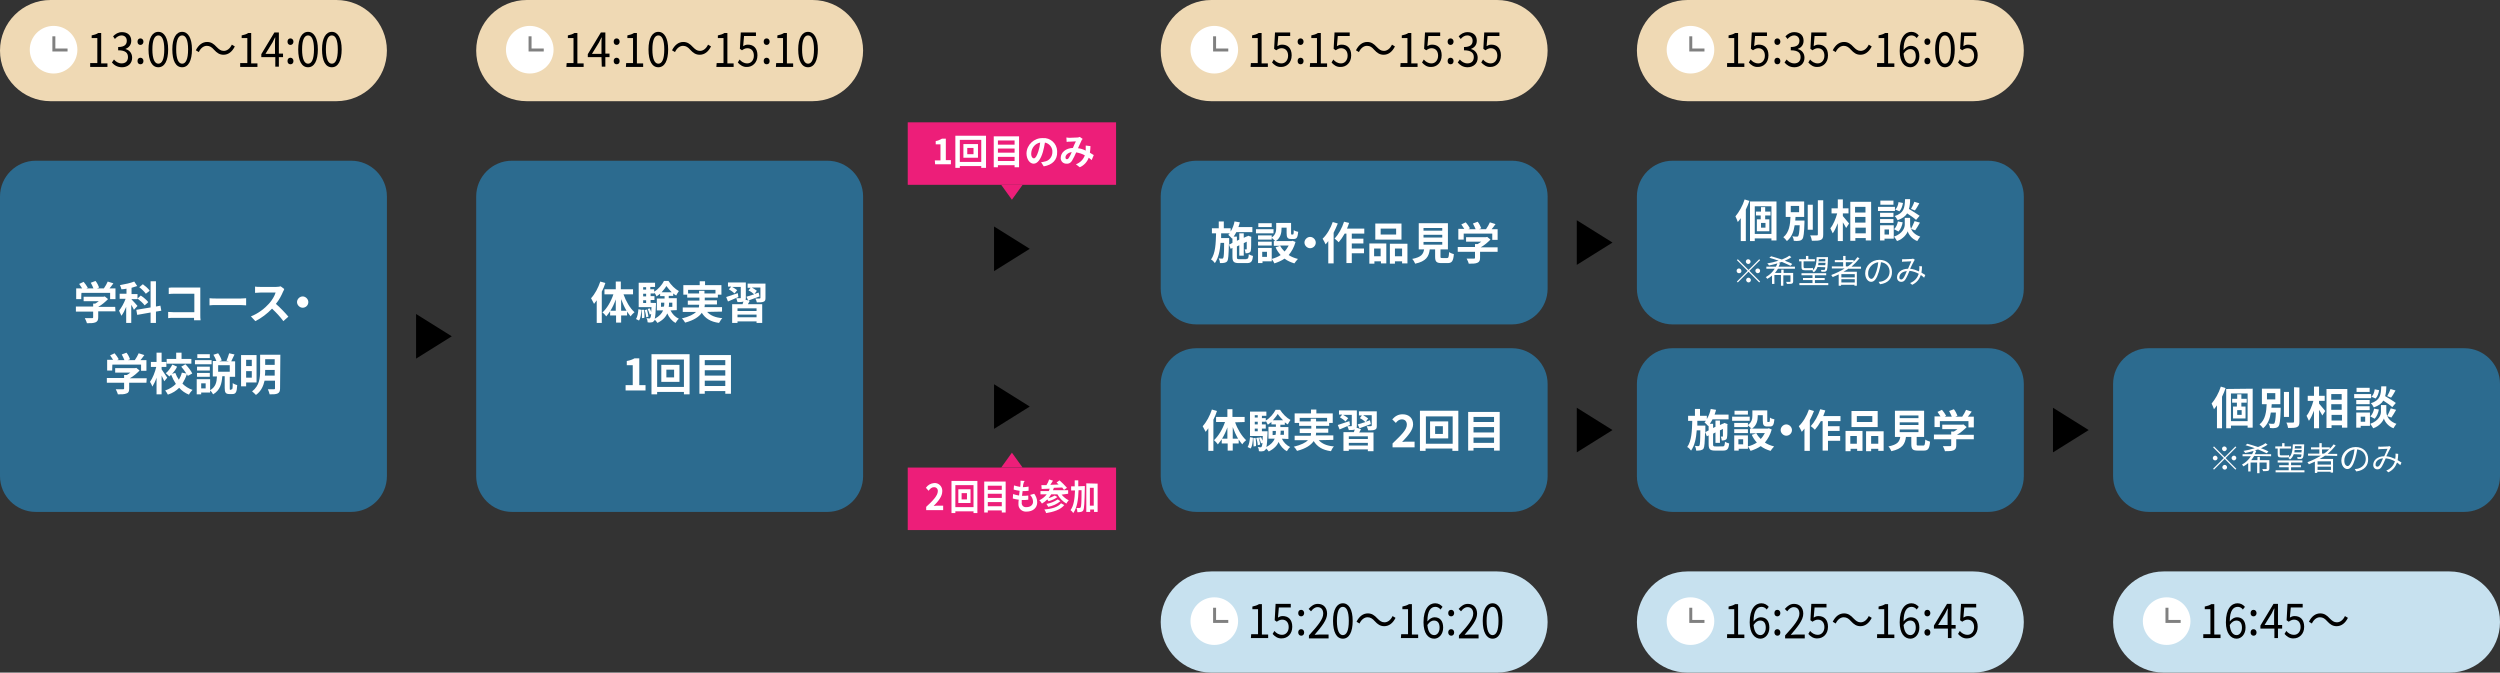 <?xml version="1.0" encoding="utf-8"?>
<!-- Generator: Adobe Illustrator 27.4.1, SVG Export Plug-In . SVG Version: 6.00 Build 0)  -->
<svg version="1.1" id="Layer_2_00000146478393495533082570000010495352658270285207_"
	 xmlns="http://www.w3.org/2000/svg" xmlns:xlink="http://www.w3.org/1999/xlink" x="0px" y="0px" viewBox="0 0 840 226"
	 style="enable-background:new 0 0 840 226;" xml:space="preserve">
<rect x="0" y="0" width="840" height="226" fill="#333333" stroke="none"/>
<style type="text/css">
	.st0{fill:#2C6B8F;}
	.st1{fill:#ED1E79;}
	.st2{fill:#FFFFFF;}
	.st3{fill:#EFD9B4;}
	.st4{fill:none;stroke:#808080;stroke-miterlimit:10;}
	.st5{fill:#C7E1EF;}
</style>
<path class="st0" d="M402,117h106c6.6,0,12,5.4,12,12v31c0,6.6-5.4,12-12,12H402c-6.6,0-12-5.4-12-12v-31
	C390,122.4,395.4,117,402,117z"/>
<polyline points="139.8,105.5 151.8,113 139.8,120.5 "/>
<rect x="305" y="41.1" class="st1" width="70" height="21"/>
<g>
	<g>
		<path class="st2" d="M314.1,53.9h1.9v-5.4h-1.6v-1.1c0.7-0.1,1.4-0.4,2.1-0.8h1.3v7.2h1.7v1.4h-5.3
			C314.2,55.2,314.1,53.9,314.1,53.9z"/>
		<path class="st2" d="M331.3,45.6v10.8h-1.6v-0.6h-7.2v0.6H321V45.6H331.3L331.3,45.6z M329.7,54.4V47h-7.2v7.4H329.7z M328.6,48.4
			V53h-4.9v-4.6H328.6z M327.1,49.7H325v2.1h2.1V49.7z"/>
	</g>
	<path class="st2" d="M342.4,45.8v10.4h-1.5v-0.7h-5.6v0.7h-1.4V45.8H342.4z M335.3,47.2v1.4h5.6v-1.4H335.3z M335.3,49.9v1.4h5.6
		v-1.4H335.3z M340.9,54.1v-1.4h-5.6v1.4H340.9z"/>
	<path class="st2" d="M350.7,55.9l-0.9-1.4c0.4,0,0.7-0.1,1.1-0.2c1.6-0.2,2.7-1.6,2.7-3.2c0.1-1.5-1-2.9-2.5-3.2
		c-0.2,1.1-0.4,2.2-0.7,3.2c-0.7,2.4-1.8,3.9-3.1,3.9s-2.4-1.5-2.4-3.5c0.1-2.9,2.6-5.2,5.5-5.1c2.5-0.2,4.7,1.8,4.8,4.3v0.4
		C355.3,53.6,353.7,55.4,350.7,55.9z M347.4,53.2c0.5,0,1-0.8,1.5-2.4c0.3-0.9,0.5-1.9,0.6-2.9c-1.7,0.3-2.9,1.8-3,3.5
		C346.4,52.6,346.9,53.2,347.4,53.2z"/>
	<path class="st2" d="M359.5,46.3c0.7,0,2-0.1,2.5-0.1c0.3,0,0.6-0.1,0.8-0.2l1,0.7c-0.2,0.1-0.3,0.3-0.4,0.5
		c-0.4,0.8-0.8,1.7-1.2,2.6c0.9,0.1,1.8,0.4,2.6,0.8v-1.7l1.6,0.2c0,0.7-0.1,1.5-0.2,2.2c0.5,0.3,0.9,0.6,1.3,0.8l-0.7,1.7
		c-0.3-0.3-0.7-0.6-1-0.8c-0.5,1.4-1.6,2.6-3,3.2l-1.3-1c1.4-0.5,2.5-1.6,3-3c-0.9-0.5-1.8-0.8-2.9-1c-0.4,1-0.9,1.9-1.4,2.8
		c-0.4,0.7-1.1,1.1-1.9,1c-1,0-1.8-0.7-1.9-1.7v-0.2c0-1.9,1.7-3.3,4.1-3.4c0.3-0.8,0.7-1.6,1-2.2l-2.1,0.1c-0.3,0-0.7,0-1,0.1
		l-0.1-1.5C358.9,46.3,359.2,46.3,359.5,46.3z M358.5,53.5c0.2,0,0.4-0.1,0.6-0.4c0.4-0.6,0.7-1.3,1-2c-1.3,0.2-2.1,1-2.1,1.8
		C358,53.3,358.2,53.5,358.5,53.5z"/>
</g>
<rect x="305" y="157.1" class="st1" width="70" height="21"/>
<polygon class="st1" points="343.6,157.1 336.4,157.1 340,152.1 "/>
<g>
	<path class="st2" d="M311.2,170.3c2.2-2,3.9-3.8,3.9-5.2c0.1-0.7-0.4-1.4-1.2-1.4h-0.1c-0.7,0-1.2,0.4-1.8,1.2l-0.9-1
		c0.6-0.9,1.6-1.5,2.8-1.6c1.4-0.1,2.6,1,2.7,2.4v0.4c0,1.7-1.3,3.3-2.9,4.9c0.4,0,0.7-0.1,1.1-0.1h2.1v1.5h-5.7V170.3L311.2,170.3z
		"/>
	<path class="st2" d="M328.4,161.6v10.8h-1.3v-0.6H321v0.6h-1.3v-10.8H328.4L328.4,161.6z M327.1,170.4V163H321v7.4H327.1z
		 M326.1,164.4v4.6H322v-4.6H326.1z M324.9,165.7h-1.8v2.1h1.8V165.7z"/>
	<path class="st2" d="M337.9,161.8v10.4h-1.3v-0.7h-4.7v0.7h-1.2v-10.4H337.9z M331.9,163.2v1.4h4.7v-1.4H331.9z M331.9,165.9v1.4
		h4.7v-1.4H331.9z M336.6,170.1v-1.4h-4.7v1.4H336.6z"/>
	<path class="st2" d="M343.8,162.8c0,0.2-0.1,0.5-0.1,0.9c0.6,0,1.2-0.1,1.9-0.2v1.4c-0.7,0.1-1.3,0.1-2,0.1
		c-0.1,0.5-0.1,1.1-0.2,1.6h0.1c0.7,0,1.4,0,2-0.1v1.4c-0.6,0.1-1.2,0.1-1.8,0.1h-0.4v0.9c-0.1,0.7,0.4,1.4,1.2,1.5h0.4
		c1.4,0,2.2-0.8,2.2-1.8c0-0.9-0.4-1.7-1-2.3l1.4-0.4c0.6,0.8,1,1.8,1,2.9c0,1.8-1.4,3.1-3.6,3.1c-1.4,0.1-2.6-0.9-2.7-2.2v-0.6
		c0-0.3,0-0.7,0.1-1.2c-0.7-0.1-1.3-0.2-2-0.4l0.1-1.5c0.6,0.2,1.3,0.4,2,0.5c0.1-0.5,0.1-1.1,0.2-1.6c-0.7-0.1-1.3-0.2-2-0.4
		l0.1-1.4c0.7,0.2,1.4,0.4,2.1,0.5c0-0.4,0.1-0.7,0.1-1v-1.1l1.4,0.1C343.9,162.1,343.9,162.5,343.8,162.8L343.8,162.8z"/>
	<g>
		<path class="st2" d="M356.7,166.2c0.7,0.8,1.5,1.5,2.4,1.9c-0.3,0.3-0.6,0.7-0.8,1.1c-1.2-0.7-2.3-1.8-3-3.1h-2.1
			c-0.3,0.5-0.6,0.9-0.9,1.3c0.7-0.2,1.4-0.5,2.1-0.9l0.9,0.5c-0.9,0.7-1.9,1.1-3,1.4c-0.1-0.1-0.3-0.4-0.4-0.6
			c-0.5,0.5-1.1,1-1.8,1.4c-0.3-0.4-0.5-0.8-0.9-1.1c1-0.5,1.8-1.1,2.5-2h-2.1V165h2.8c0.1-0.2,0.2-0.5,0.3-0.8
			c-1,0-1.9,0.1-2.7,0.1l-0.1-1.3h1.7c0.4-0.6,0.7-1.2,0.9-1.9l1.3,0.4c-0.3,0.5-0.6,1-0.9,1.4l2.8-0.1c-0.2-0.2-0.5-0.5-0.7-0.7
			l1-0.7c0.9,0.8,1.7,1.6,2.5,2.5l-1,0.7c-0.2-0.3-0.4-0.5-0.6-0.8c-0.9,0-1.9,0.1-2.8,0.1c-0.1,0.3-0.2,0.6-0.3,0.8h5.1v1.2
			L356.7,166.2L356.7,166.2z M357.6,169.7c-1.3,1.6-3.6,2.3-6.1,2.7c-0.1-0.4-0.3-0.8-0.6-1.2c2.4-0.2,4.6-0.8,5.6-2.1L357.6,169.7z
			 M356.3,168.4c-1.2,1-2.6,1.6-4.1,1.9c-0.2-0.4-0.4-0.7-0.6-1c1.3-0.2,2.6-0.7,3.8-1.5L356.3,168.4L356.3,168.4z"/>
		<path class="st2" d="M364.5,163.3v0.6c-0.1,5.1-0.2,6.9-0.5,7.5c-0.1,0.3-0.4,0.5-0.8,0.6s-0.8,0.1-1.2,0.1c0-0.5-0.1-1-0.3-1.4h1
			c0.1,0,0.3-0.1,0.4-0.2c0.2-0.3,0.3-1.8,0.3-5.8h-1c-0.1,3.2-0.5,5.9-1.8,7.7c-0.2-0.4-0.5-0.7-0.9-1c1.1-1.5,1.4-3.8,1.5-6.6
			h-1.3v-1.4h1.2v-2h1.2v2L364.5,163.3L364.5,163.3z M368.8,162.5v9.5h-1.2v-0.8h-1.3v0.8H365v-9.6L368.8,162.5z M367.5,169.9v-6
			h-1.3v6H367.5z"/>
	</g>
</g>
<polyline points="334,76.1 346,83.6 334,91.1 "/>
<polyline points="334,129.1 346,136.6 334,144.1 "/>
<polygon class="st1" points="336.4,62.1 343.6,62.1 340,67.1 "/>
<path class="st0" d="M402,54h106c6.6,0,12,5.4,12,12v31c0,6.6-5.4,12-12,12H402c-6.6,0-12-5.4-12-12V66C390,59.4,395.4,54,402,54z"
	/>
<path class="st0" d="M172,54h106c6.6,0,12,5.4,12,12v94c0,6.6-5.4,12-12,12H172c-6.6,0-12-5.4-12-12V66C160,59.4,165.4,54,172,54z"
	/>
<path class="st3" d="M407,0h96c9.4,0,17,7.6,17,17l0,0c0,9.4-7.6,17-17,17h-96c-9.4,0-17-7.6-17-17l0,0C390,7.6,397.6,0,407,0z"/>
<circle class="st2" cx="408" cy="16.7" r="8"/>
<polyline class="st4" points="412.7,16.8 408.1,16.8 408.1,12.2 "/>
<path class="st0" d="M12,54h106c6.6,0,12,5.4,12,12v94c0,6.6-5.4,12-12,12H12c-6.6,0-12-5.4-12-12V66C0,59.4,5.4,54,12,54z"/>
<g>
	<path d="M420.3,21.2h2.3v-8.4h-1.9v-0.9c0.9-0.2,1.6-0.4,2.2-0.8h1v10.2h2.1v1.2h-5.8L420.3,21.2L420.3,21.2z"/>
	<path d="M427.4,21l0.6-1c0.6,0.7,1.4,1.3,2.6,1.3s2.2-1,2.2-2.6s-0.9-2.5-2.2-2.5c-0.7,0-1.2,0.3-1.8,0.7l-0.7-0.5l0.3-5.5h5.1v1.2
		h-4l-0.3,3.4c0.5-0.3,0.9-0.5,1.6-0.5c1.8,0,3.2,1.1,3.2,3.6s-1.7,3.9-3.5,3.9C429.1,22.6,428.1,21.8,427.4,21L427.4,21z"/>
	<path d="M436,14c0-0.7,0.4-1.1,1-1.1s1,0.5,1,1.1s-0.4,1.1-1,1.1S436,14.7,436,14z M436,20.5c0-0.7,0.4-1.1,1-1.1s1,0.5,1,1.1
		c0,0.7-0.4,1.1-1,1.1S436,21.2,436,20.5z"/>
	<path d="M440.2,21.2h2.3v-8.4h-1.9v-0.9c0.9-0.2,1.6-0.4,2.2-0.8h1v10.2h2.1v1.2h-5.8L440.2,21.2L440.2,21.2z"/>
	<path d="M447.4,21l0.6-1c0.6,0.7,1.4,1.3,2.6,1.3s2.2-1,2.2-2.6s-0.9-2.5-2.2-2.5c-0.7,0-1.2,0.3-1.8,0.7l-0.7-0.5l0.3-5.5h5.1v1.2
		h-4l-0.3,3.4c0.5-0.3,0.9-0.5,1.6-0.5c1.8,0,3.2,1.1,3.2,3.6s-1.7,3.9-3.5,3.9C449.1,22.6,448.1,21.8,447.4,21L447.4,21z"/>
	<path d="M459.3,15.4c-1.1,0-2.1,0.8-2.7,2.1l-1-0.6c0.9-1.8,2.2-2.8,3.8-2.8c1.3,0,2.2,0.6,3.2,1.7c0.8,0.8,1.4,1.3,2.4,1.3
		c1.1,0,2.1-0.8,2.7-2.1l1,0.6c-0.9,1.8-2.2,2.8-3.8,2.8c-1.3,0-2.2-0.6-3.2-1.7C461,15.9,460.4,15.4,459.3,15.4z"/>
	<path d="M470.6,21.2h2.3v-8.4H471v-0.9c0.9-0.2,1.6-0.4,2.2-0.8h1v10.2h2.1v1.2h-5.8L470.6,21.2L470.6,21.2z"/>
	<path d="M477.8,21l0.6-1c0.6,0.7,1.4,1.3,2.6,1.3s2.2-1,2.2-2.6s-0.9-2.5-2.2-2.5c-0.7,0-1.2,0.3-1.8,0.7l-0.7-0.5l0.3-5.5h5.1v1.2
		h-4l-0.3,3.4c0.5-0.3,0.9-0.5,1.6-0.5c1.8,0,3.2,1.1,3.2,3.6s-1.7,3.9-3.5,3.9C479.5,22.6,478.5,21.8,477.8,21L477.8,21z"/>
	<path d="M486.4,14c0-0.7,0.4-1.1,1-1.1s1,0.5,1,1.1s-0.4,1.1-1,1.1S486.4,14.7,486.4,14z M486.4,20.5c0-0.7,0.4-1.1,1-1.1
		s1,0.5,1,1.1c0,0.7-0.4,1.1-1,1.1S486.4,21.2,486.4,20.5z"/>
	<path d="M489.8,21l0.7-1c0.6,0.7,1.4,1.3,2.6,1.3c1.3,0,2.1-0.8,2.1-2.1c0-1.4-0.9-2.3-3.3-2.3v-1.1c2.2,0,2.9-0.9,2.9-2.1
		c0-1.1-0.7-1.8-1.8-1.8c-0.9,0-1.6,0.5-2.2,1.2l-0.7-0.9c0.8-0.8,1.7-1.4,3-1.4c1.8,0,3.1,1,3.1,2.9c0,1.4-0.8,2.3-1.9,2.7v0.1
		c1.2,0.3,2.2,1.3,2.2,2.9c0,2-1.5,3.2-3.4,3.2C491.5,22.6,490.5,21.8,489.8,21L489.8,21z"/>
	<path d="M497.7,21l0.6-1c0.6,0.7,1.4,1.3,2.6,1.3s2.2-1,2.2-2.6s-0.9-2.5-2.2-2.5c-0.7,0-1.2,0.3-1.8,0.7l-0.7-0.5l0.3-5.5h5.1v1.2
		h-4l-0.3,3.4c0.5-0.3,0.9-0.5,1.6-0.5c1.8,0,3.2,1.1,3.2,3.6s-1.7,3.9-3.5,3.9C499.5,22.6,498.5,21.8,497.7,21L497.7,21z"/>
</g>
<g>
	<path class="st2" d="M38.8,104.6H33v2c0,0.9-0.2,1.4-0.9,1.7c-0.7,0.3-1.6,0.3-2.9,0.3c-0.1-0.5-0.5-1.3-0.7-1.7c1,0,2.1,0,2.4,0
		s0.4-0.1,0.4-0.3v-1.9h-5.8V103h5.8v-1H32c0.4-0.2,0.8-0.5,1.2-0.8h-5.1v-1.5h6.7l0.4-0.1l1.1,0.9c-0.9,0.9-2,1.9-3.3,2.6h5.7
		L38.8,104.6L38.8,104.6z M27.3,100.5h-1.7v-3.6h2c-0.3-0.5-0.7-1.1-1-1.5l1.5-0.7c0.5,0.6,1.1,1.4,1.4,2L29,96.9h2.4
		c-0.2-0.6-0.6-1.3-0.9-1.9l1.6-0.6c0.5,0.6,1,1.6,1.2,2.2l-0.7,0.3h2.3c0.5-0.7,1-1.6,1.3-2.3l1.9,0.6c-0.4,0.6-0.9,1.2-1.3,1.7h2
		v3.6H37v-2.1h-9.6C27.3,98.4,27.3,100.5,27.3,100.5z"/>
	<path class="st2" d="M45,104.1c-0.2-0.4-0.5-1.1-0.9-1.7v6.1h-1.7v-5.4c-0.5,1.2-1,2.2-1.6,3c-0.2-0.5-0.6-1.2-0.8-1.7
		c0.8-1,1.7-2.6,2.2-4h-2v-1.7h2.3V97c-0.6,0.1-1.1,0.2-1.7,0.2c-0.1-0.4-0.3-1-0.5-1.4c1.7-0.3,3.6-0.7,4.8-1.2l1,1.5
		c-0.6,0.2-1.2,0.4-1.9,0.6v2.1h2v1.7h-2v0.1c0.4,0.4,1.7,1.8,2,2.2L45,104.1L45,104.1z M52.4,104.7v3.8h-1.8V105l-4.5,0.8l-0.3-1.7
		l4.8-0.8v-8.8h1.8v8.5l1.5-0.3l0.3,1.7L52.4,104.7L52.4,104.7z M48.6,102.6c-0.5-0.7-1.5-1.6-2.4-2.3l1.1-1c0.9,0.6,2,1.5,2.5,2.2
		C49.9,101.5,48.6,102.6,48.6,102.6z M49,98.7c-0.4-0.6-1.4-1.6-2.2-2.2l1.2-1c0.8,0.6,1.9,1.5,2.3,2.2L49,98.7L49,98.7z"/>
	<path class="st2" d="M58.4,96.6H66c0.4,0,1.1,0,1.3,0c0,0.3,0,0.9,0,1.4v7.8c0,0.5,0,1.3,0.1,1.8h-2.2c0-0.2,0-0.5,0-0.8h-6.8
		c-0.6,0-1.4,0-1.9,0.1v-2.1c0.5,0,1.2,0.1,1.9,0.1h6.9v-6.2h-6.7c-0.6,0-1.4,0-1.9,0.1v-2.1C57.1,96.6,57.9,96.6,58.4,96.6
		L58.4,96.6z"/>
	<path class="st2" d="M72.8,100.3h8.1c0.7,0,1.4-0.1,1.8-0.1v2.4c-0.4,0-1.1-0.1-1.8-0.1h-8.1c-0.9,0-1.9,0-2.4,0.1v-2.4
		C71,100.3,72.1,100.3,72.8,100.3z"/>
	<path class="st2" d="M95.1,98c-0.5,1.2-1.3,2.8-2.4,4.1c1.5,1.3,3.3,3.2,4.2,4.3l-1.7,1.5c-1-1.4-2.4-2.9-3.8-4.2
		c-1.6,1.7-3.6,3.2-5.6,4.2l-1.5-1.6c2.4-0.9,4.7-2.7,6.1-4.3c1-1.1,1.9-2.6,2.2-3.7h-5.1c-0.6,0-1.5,0.1-1.8,0.1v-2.1
		c0.4,0.1,1.3,0.1,1.8,0.1h5.3c0.6,0,1.2-0.1,1.5-0.2l1.2,0.9C95.5,97.2,95.3,97.7,95.1,98L95.1,98z"/>
	<path class="st2" d="M103.6,101.5c0,1.1-0.9,1.9-1.9,1.9s-1.9-0.9-1.9-1.9s0.9-1.9,1.9-1.9S103.6,100.5,103.6,101.5z"/>
	<path class="st2" d="M49.2,128.6h-5.8v2c0,0.9-0.2,1.4-0.9,1.6c-0.7,0.3-1.6,0.3-2.9,0.3c-0.1-0.5-0.5-1.3-0.7-1.7c1,0,2.1,0,2.4,0
		c0.3,0,0.4-0.1,0.4-0.3v-1.9h-5.8V127h5.8v-1h0.9c0.4-0.2,0.8-0.5,1.2-0.8h-5.1v-1.5h6.7l0.4-0.1l1.1,0.9c-0.9,0.9-2,1.9-3.3,2.6
		h5.7L49.2,128.6L49.2,128.6z M37.7,124.5H36v-3.6h2c-0.3-0.5-0.7-1.1-1-1.5l1.5-0.7c0.5,0.6,1.1,1.4,1.4,2l-0.5,0.3h2.4
		c-0.2-0.6-0.6-1.3-0.9-1.9l1.6-0.6c0.5,0.6,1,1.6,1.2,2.2L43,121h2.3c0.5-0.7,1-1.6,1.3-2.3l1.9,0.6c-0.4,0.6-0.9,1.2-1.3,1.7h2
		v3.6h-1.8v-2.1h-9.6C37.7,122.4,37.7,124.5,37.7,124.5z"/>
	<path class="st2" d="M55.2,128.1c-0.2-0.5-0.6-1.2-0.9-1.9v6.3h-1.7v-5.6c-0.4,1.2-0.9,2.2-1.4,3c-0.2-0.5-0.5-1.2-0.8-1.6
		c0.9-1.2,1.7-3.3,2.1-5h-1.8v-1.7h1.9v-3.1h1.7v3.1h1.6v1.7h-1.6v0.8c0.4,0.6,1.6,2.3,1.9,2.8L55.2,128.1L55.2,128.1z M63.1,126.3
		c-0.1-0.2-0.2-0.4-0.3-0.6c-0.4,1.2-0.9,2.2-1.5,3.2c0.9,0.9,2.1,1.7,3.4,2.1c-0.4,0.4-1,1.1-1.2,1.6c-1.3-0.5-2.4-1.3-3.3-2.3
		c-1,1-2.2,1.8-3.8,2.3c-0.2-0.4-0.6-1.1-0.9-1.4c1.5-0.5,2.7-1.3,3.6-2.2c-0.6-0.9-1.1-1.9-1.6-3.1c-0.2,0.2-0.4,0.4-0.6,0.6
		c-0.3-0.3-0.8-0.8-1.2-1.1c0.9-0.7,1.7-1.9,2.2-2.9l1.6,0.7c-0.4,0.9-1,1.7-1.7,2.4l1.1-0.3c0.3,0.8,0.7,1.6,1.2,2.3
		c0.4-0.7,0.8-1.5,1-2.4l1.5,0.3c-0.5-0.8-1.1-1.6-1.7-2.3l1.4-0.8c0.9,0.9,1.9,2.2,2.3,3.1L63.1,126.3L63.1,126.3z M64.3,122.2H56
		v-1.6h3.2v-2.1H61v2.1h3.3V122.2z"/>
	<path class="st2" d="M71.1,122.4h-5.6V121h5.6V122.4z M77.9,130.8c0.2,0,0.3-0.3,0.3-2.1c0.3,0.3,1.1,0.6,1.5,0.7
		c-0.1,2.4-0.5,3-1.6,3h-1c-1.3,0-1.6-0.5-1.6-2.1v-3.9h-0.8c-0.2,2.5-0.7,4.7-3.1,6.1c-0.2-0.4-0.6-1-1-1.3v0.7h-3v0.6h-1.5v-5.1
		h4.5v3.7c1.9-1.1,2.2-2.7,2.3-4.6h-1.4v-5.2h1.2c-0.2-0.6-0.6-1.5-1-2.1l1.6-0.5c0.5,0.7,1,1.7,1.2,2.4l-0.8,0.3h3.2l-0.8-0.2
		c0.3-0.7,0.7-1.7,0.9-2.5l1.8,0.4c-0.4,0.8-0.8,1.7-1.1,2.3H79v5.2h-1.8v3.9c0,0.4,0,0.5,0.2,0.5L77.9,130.8L77.9,130.8z
		 M70.5,124.5h-4.3v-1.3h4.3V124.5z M66.2,125.3h4.3v1.3h-4.3V125.3z M70.5,120.3h-4.2V119h4.2V120.3z M69.1,128.8h-1.5v1.7h1.5
		V128.8z M77.2,122.7h-3.9v2.2h3.9V122.7z"/>
	<path class="st2" d="M82.7,128.5v1.3H81v-10.5h5.2v9.2H82.7z M82.7,120.9v2.1h1.9v-2.1H82.7z M84.6,126.9v-2.2h-1.9v2.2H84.6z
		 M94.1,130.5c0,0.9-0.2,1.4-0.8,1.7c-0.6,0.3-1.5,0.3-2.7,0.3c-0.1-0.5-0.4-1.3-0.6-1.7c0.8,0,1.7,0,2,0s0.4-0.1,0.4-0.3v-2.6h-3.5
		c-0.4,1.8-1.2,3.6-2.9,4.8c-0.3-0.3-1-1-1.3-1.2c2.5-1.9,2.7-4.6,2.7-6.9v-5.4h6.8L94.1,130.5L94.1,130.5z M92.3,126.2v-1.9h-3.2
		v0.2c0,0.5,0,1.1-0.1,1.7C89,126.2,92.3,126.2,92.3,126.2z M89.1,120.7v1.9h3.2v-1.9H89.1z"/>
</g>
<g>
	<path class="st2" d="M203.4,95.1c-0.3,1-0.7,1.9-1.2,2.9v10.5h-1.7v-7.6c-0.3,0.4-0.6,0.8-0.9,1.2c-0.2-0.4-0.7-1.4-1-1.9
		c1.3-1.4,2.4-3.5,3.1-5.6L203.4,95.1L203.4,95.1z M209.5,98.9c0.8,2.3,2.2,4.7,3.7,6c-0.4,0.3-1,0.9-1.3,1.4
		c-0.4-0.5-0.8-1-1.2-1.6v1.3h-2v2.4H207V106h-2v-1.4c-0.4,0.6-0.9,1.2-1.3,1.7c-0.3-0.4-0.9-1.1-1.3-1.3c1.5-1.3,2.9-3.7,3.7-6.1
		h-3v-1.7h3.8v-2.6h1.7v2.6h4.1v1.7L209.5,98.9L209.5,98.9z M206.9,104.4v-3.8c-0.5,1.4-1.1,2.7-1.8,3.8H206.9z M210.5,104.4
		c-0.7-1.2-1.3-2.5-1.8-3.9v3.9H210.5z"/>
	<path class="st2" d="M213.7,107.2c0.5-0.8,0.7-2,0.8-3.3l1,0.2c-0.1,1.4-0.2,2.8-0.8,3.6L213.7,107.2L213.7,107.2z M225.3,104.3
		c0.6,1.2,1.5,2.2,2.8,2.8c-0.4,0.3-0.9,1-1.1,1.4c-1.2-0.6-2.2-1.8-2.8-3.2c-0.5,1.2-1.5,2.3-3.3,3.2c-0.2-0.3-0.6-0.8-0.9-1.1
		c-0.1,0.2-0.1,0.3-0.2,0.4c-0.3,0.3-0.5,0.5-0.9,0.5c-0.3,0.1-0.8,0.1-1.3,0c0-0.4-0.1-1-0.4-1.4c0.4,0,0.7,0.1,0.9,0.1
		s0.3,0,0.4-0.2c0.1-0.1,0.2-0.5,0.3-1.3l-0.5,0.2c-0.1-0.5-0.4-1.3-0.7-1.9l0.7-0.2c0.2,0.4,0.4,0.8,0.5,1.2c0-0.4,0.1-1,0.1-1.6
		h-4.3V95h5.5v1.4h-1.6v0.8h1.3V98c1.4-0.8,2.7-2.4,3.3-3.6h1.5c0.9,1.4,2.2,2.7,3.5,3.4c-0.3,0.4-0.7,1.1-0.9,1.5
		c-0.3-0.2-0.7-0.4-1-0.7v0.8h-1.5v0.8h2.7v4L225.3,104.3L225.3,104.3z M216.4,104.1c0.1,0.9,0.2,2,0.1,2.7l-0.8,0.1
		c0-0.8,0-1.9-0.1-2.8L216.4,104.1z M216.1,96.5v0.8h1v-0.8H216.1z M216.1,98.7v0.9h1v-0.9H216.1z M216.1,101.8h1v-0.9h-1V101.8z
		 M217.4,104c0.2,0.8,0.4,1.8,0.5,2.4l-0.8,0.2c0-0.6-0.2-1.6-0.5-2.4L217.4,104z M220.4,101.8c0,0,0,0.4,0,0.6
		c-0.1,2.5-0.2,3.9-0.4,4.7c1.5-0.8,2.4-1.8,2.8-2.8h-2.1v-4h2.6v-0.8h-1.5v-0.8c-0.4,0.3-0.8,0.6-1.2,0.9c-0.2-0.4-0.4-0.9-0.7-1.3
		v0.3h-1.3v0.9h1.3v1.3h-1.3v0.9C218.5,101.8,220.4,101.8,220.4,101.8z M223.1,103c0.1-0.4,0.1-0.9,0.1-1.3l0,0h-1.1v1.4L223.1,103
		L223.1,103z M225.7,98.2c-0.7-0.7-1.3-1.4-1.8-2.1c-0.4,0.7-1,1.4-1.6,2.1H225.7z M224.8,101.7L224.8,101.7c0,0.5,0,0.9-0.1,1.4
		h1.2v-1.4H224.8z"/>
	<path class="st2" d="M237.6,104.8c1.1,1.2,2.7,1.9,5.1,2.1c-0.4,0.4-0.8,1.1-1.1,1.6c-2.9-0.4-4.6-1.5-5.8-3.4
		c-0.9,1.3-2.6,2.5-5.6,3.3c-0.2-0.4-0.7-1.1-1.1-1.4c2.5-0.6,4-1.4,4.8-2.2h-4.5v-1.5h5.4c0.1-0.3,0.1-0.6,0.1-0.9h-3.8V101h3.9v-1
		h-4.1v-1h-1.3v-3.2h5.5v-1.3h1.8v1.3h5.5V99h-1.2v1h-4.4v0.9h4.1v1.4h-4.1c0,0.3,0,0.6-0.1,0.9h5.9v1.5L237.6,104.8L237.6,104.8z
		 M234.9,98.6v-0.9h1.8v0.9h3.7v-1.2h-9.2v1.2H234.9L234.9,98.6z"/>
	<path class="st2" d="M248.1,99.8c-1.2,0.5-2.5,1.1-3.5,1.5l-0.6-1.5c1-0.3,2.4-0.8,3.9-1.3L248.1,99.8L248.1,99.8z M251.9,101.1
		c-0.2,0.4-0.4,0.8-0.6,1.1h4.8v6.3h-1.9V108h-6.4v0.5H246v-6.3h3.5c0.1-0.3,0.2-0.6,0.3-0.9l0,0c-0.5,0.2-1.1,0.2-2,0.2
		c-0.1-0.4-0.3-0.9-0.4-1.3c0.5,0,1.1,0,1.3,0s0.2-0.1,0.2-0.2v-3.6H246c0.6,0.3,1.3,0.8,1.7,1.1l-0.9,1.1c-0.4-0.4-1.2-1-1.9-1.4
		l0.8-0.9h-1.1v-1.4h6v5c0,0.3,0,0.6-0.1,0.8L251.9,101.1L251.9,101.1z M254.2,103.6h-6.4v0.9h6.4V103.6z M254.2,106.6v-0.9h-6.4
		v0.9H254.2z M257.2,100.1c0,0.7-0.1,1.1-0.7,1.3c-0.5,0.2-1.2,0.2-2.2,0.2c-0.1-0.4-0.3-1-0.5-1.3c0.6,0,1.2,0,1.4,0
		s0.3-0.1,0.3-0.2v-3.5h-2.9c0.6,0.3,1.3,0.8,1.7,1.1l-0.8,1.1c0.4-0.2,0.9-0.3,1.4-0.5l0.3,1.3c-1.3,0.5-2.7,1-3.8,1.4l-0.6-1.3
		c0.7-0.2,1.6-0.5,2.6-0.8c-0.4-0.4-1.2-1-1.9-1.3l0.7-0.9h-1v-1.4h6V100.1L257.2,100.1z"/>
	<path class="st2" d="M210.2,129.4h2.4v-6.7h-2v-1.4c1.1-0.2,1.9-0.5,2.6-0.9h1.6v9h2.1v1.8h-6.7L210.2,129.4L210.2,129.4z"/>
	<path class="st2" d="M231.7,119v13.5h-1.9v-0.8h-9v0.8h-1.9V119C218.9,119,231.7,119,231.7,119z M229.8,130v-9.2h-9v9.2H229.8z
		 M228.3,122.6v5.7h-6.1v-5.7C222.2,122.6,228.3,122.6,228.3,122.6z M226.5,124.2h-2.6v2.6h2.6V124.2z"/>
	<path class="st2" d="M245.6,119.3v13h-1.9v-0.9h-6.9v0.9H235v-13H245.6L245.6,119.3z M236.8,121v1.7h6.9V121H236.8z M236.8,124.4
		v1.8h6.9v-1.8H236.8z M243.7,129.7v-1.8h-6.9v1.8H243.7z"/>
</g>
<g>
	<path class="st2" d="M408.9,138.1c-0.3,1-0.7,1.9-1.2,2.9v10.5H406v-7.6c-0.3,0.4-0.6,0.8-0.9,1.2c-0.2-0.4-0.7-1.4-1-1.9
		c1.3-1.4,2.4-3.5,3.1-5.6L408.9,138.1L408.9,138.1z M415,141.9c0.8,2.3,2.2,4.6,3.7,6c-0.4,0.3-1,0.9-1.3,1.4
		c-0.4-0.5-0.8-1-1.2-1.6v1.3h-2v2.4h-1.7V149h-2v-1.4c-0.4,0.6-0.9,1.2-1.3,1.7c-0.3-0.4-0.9-1.1-1.3-1.4c1.5-1.4,2.9-3.7,3.7-6.1
		h-3v-1.7h3.8v-2.6h1.7v2.6h4.1v1.7L415,141.9L415,141.9z M412.4,147.4v-3.8c-0.5,1.4-1.1,2.7-1.8,3.8H412.4z M416,147.4
		c-0.7-1.2-1.3-2.5-1.8-3.9v3.9H416z"/>
	<path class="st2" d="M419.2,150.2c0.5-0.8,0.7-2,0.8-3.3l1,0.2c-0.1,1.4-0.2,2.8-0.8,3.6L419.2,150.2L419.2,150.2z M430.7,147.4
		c0.6,1.2,1.5,2.2,2.8,2.8c-0.4,0.3-0.9,1-1.1,1.4c-1.2-0.6-2.2-1.8-2.8-3.1c-0.5,1.2-1.5,2.3-3.3,3.2c-0.2-0.3-0.6-0.8-0.9-1
		c-0.1,0.2-0.1,0.3-0.2,0.4c-0.3,0.3-0.5,0.5-0.9,0.5c-0.3,0.1-0.8,0.1-1.3,0c0-0.4-0.1-1-0.4-1.4c0.4,0,0.7,0.1,0.9,0.1
		c0.2,0,0.3,0,0.4-0.2c0.1-0.1,0.2-0.5,0.3-1.3l-0.5,0.2c-0.1-0.5-0.4-1.3-0.7-1.9l0.7-0.2c0.2,0.4,0.4,0.8,0.5,1.2
		c0-0.4,0.1-1,0.1-1.6H420v-8.2h5.5v1.4H424v0.8h1.3v0.8c1.4-0.8,2.7-2.4,3.3-3.6h1.5c0.9,1.4,2.2,2.7,3.5,3.4
		c-0.3,0.4-0.7,1.1-0.9,1.5c-0.3-0.2-0.7-0.4-1-0.7v0.8h-1.5v0.8h2.7v4L430.7,147.4L430.7,147.4z M421.9,147.2
		c0.1,0.9,0.2,2,0.1,2.7l-0.8,0.1c0-0.8,0-1.9-0.1-2.8H421.9z M421.6,139.5v0.8h1v-0.8H421.6z M421.6,141.7v0.9h1v-0.9H421.6z
		 M421.6,144.9h1V144h-1V144.9z M422.9,147c0.2,0.8,0.5,1.8,0.5,2.4l-0.8,0.2c0-0.6-0.2-1.6-0.5-2.4L422.9,147L422.9,147z
		 M425.9,144.9c0,0,0,0.4,0,0.6c-0.1,2.5-0.2,3.9-0.4,4.7c1.5-0.8,2.4-1.8,2.8-2.8h-2.1v-4h2.5v-0.8h-1.5v-0.8
		c-0.4,0.3-0.8,0.6-1.2,0.9c-0.2-0.4-0.5-0.9-0.7-1.3v0.3H424v0.9h1.3v1.4H424v0.9L425.9,144.9L425.9,144.9z M428.6,146.1
		c0.1-0.5,0.1-0.9,0.1-1.3l0,0h-1.1v1.4L428.6,146.1L428.6,146.1z M431.1,141.2c-0.7-0.7-1.3-1.4-1.8-2.1c-0.4,0.7-1,1.4-1.6,2.1
		H431.1z M430.3,144.7L430.3,144.7c0,0.5,0,0.9-0.1,1.4h1.2v-1.4H430.3L430.3,144.7z"/>
	<path class="st2" d="M443.1,147.9c1.1,1.2,2.7,1.9,5.1,2.1c-0.4,0.4-0.8,1.1-1,1.6c-2.9-0.4-4.6-1.5-5.8-3.4
		c-0.9,1.3-2.5,2.5-5.6,3.3c-0.2-0.4-0.7-1.1-1.1-1.4c2.5-0.6,4-1.4,4.8-2.2H435v-1.5h5.4c0.1-0.3,0.1-0.6,0.1-0.9h-3.8V144h3.9
		v-0.9h-4.1v-1H435v-3.2h5.5v-1.3h1.8v1.3h5.5v3.2h-1.2v1h-4.4v0.9h4.1v1.4h-4.1c0,0.3,0,0.6-0.1,0.9h5.9v1.5L443.1,147.9
		L443.1,147.9z M440.4,141.6v-0.9h1.8v0.9h3.7v-1.2h-9.2v1.2H440.4z"/>
	<path class="st2" d="M453.6,142.8c-1.2,0.5-2.5,1.1-3.5,1.5l-0.6-1.5c1-0.3,2.4-0.8,3.9-1.3L453.6,142.8L453.6,142.8z M457.3,144.2
		c-0.2,0.4-0.4,0.8-0.6,1.1h4.8v6.3h-1.9V151h-6.4v0.5h-1.8v-6.3h3.5c0.1-0.3,0.2-0.6,0.3-0.9l0,0c-0.5,0.2-1.1,0.2-2,0.2
		c-0.1-0.4-0.3-0.9-0.5-1.3c0.5,0,1.1,0,1.3,0s0.2-0.1,0.2-0.2v-3.6h-2.9c0.6,0.3,1.3,0.8,1.7,1.1l-0.9,1.1c-0.4-0.4-1.2-1-1.9-1.4
		l0.8-0.9h-1.1v-1.4h6v5c0,0.3,0,0.6-0.1,0.8L457.3,144.2L457.3,144.2z M459.6,146.6h-6.4v0.9h6.4V146.6z M459.6,149.7v-0.9h-6.4
		v0.9H459.6z M462.6,143.1c0,0.7-0.1,1.1-0.7,1.3c-0.5,0.2-1.2,0.2-2.2,0.2c-0.1-0.4-0.3-1-0.5-1.4c0.6,0,1.2,0,1.4,0
		c0.2,0,0.3-0.1,0.3-0.2v-3.5H458c0.6,0.3,1.3,0.8,1.7,1.1l-0.8,1.1c0.5-0.2,0.9-0.3,1.4-0.5l0.3,1.3c-1.3,0.5-2.7,1-3.8,1.4
		l-0.6-1.3c0.7-0.2,1.6-0.5,2.6-0.8c-0.4-0.4-1.2-1-1.9-1.3l0.7-0.9h-1v-1.4h6V143.1L462.6,143.1z"/>
	<path class="st2" d="M467.9,149c2.9-2.8,4.8-4.6,4.8-6.3c0-1.1-0.6-1.8-1.7-1.8c-0.8,0-1.5,0.5-2,1.2l-1.2-1.2c1-1.1,2-1.7,3.5-1.7
		c2.1,0,3.5,1.3,3.5,3.4c0,1.9-1.7,3.8-3.7,5.9c0.6-0.1,1.3-0.1,1.8-0.1h2.4v1.9h-7.4L467.9,149L467.9,149z"/>
	<path class="st2" d="M490,138v13.5h-2v-0.8h-9v0.8h-1.9V138H490z M488.1,149.1v-9.2h-9v9.2H488.1z M486.6,141.6v5.7h-6.1v-5.7
		H486.6z M484.8,143.2h-2.6v2.6h2.6V143.2z"/>
	<path class="st2" d="M503.9,138.4v13H502v-0.9h-6.9v0.9h-1.8v-13H503.9L503.9,138.4z M495.1,140.1v1.7h6.9v-1.7H495.1z
		 M495.1,143.5v1.8h6.9v-1.8H495.1z M502,148.7V147h-6.9v1.8h6.9V148.7z"/>
</g>
<polyline points="529.8,74 541.8,81.5 529.8,89 "/>
<polyline points="529.8,137 541.8,144.5 529.8,152 "/>
<path class="st0" d="M562,117h106c6.6,0,12,5.4,12,12v31c0,6.6-5.4,12-12,12H562c-6.6,0-12-5.4-12-12v-31
	C550,122.4,555.4,117,562,117z"/>
<polyline points="689.8,137 701.8,144.5 689.8,152 "/>
<path class="st0" d="M722,117h106c6.6,0,12,5.4,12,12v31c0,6.6-5.4,12-12,12H722c-6.6,0-12-5.4-12-12v-31
	C710,122.4,715.4,117,722,117z"/>
<path class="st0" d="M562,54h106c6.6,0,12,5.4,12,12v31c0,6.6-5.4,12-12,12H562c-6.6,0-12-5.4-12-12V66C550,59.4,555.4,54,562,54z"
	/>
<g>
	<g>
		<path class="st2" d="M751.1,150l0.3,0.3l-3.6,3.6l3.6,3.6l-0.3,0.3l-3.6-3.6l-3.6,3.6l-0.3-0.3l3.6-3.6l-3.6-3.6l0.3-0.3l3.6,3.6
			L751.1,150L751.1,150z M744.3,154.7c-0.5,0-0.8-0.4-0.8-0.8s0.4-0.8,0.8-0.8s0.8,0.4,0.8,0.8S744.8,154.7,744.3,154.7z
			 M746.6,150.8c0-0.5,0.4-0.8,0.8-0.8s0.8,0.4,0.8,0.8s-0.4,0.8-0.8,0.8S746.6,151.2,746.6,150.8z M748.3,157
			c0,0.5-0.4,0.8-0.8,0.8s-0.8-0.4-0.8-0.8s0.4-0.8,0.8-0.8S748.3,156.6,748.3,157z M750.6,153.1c0.5,0,0.8,0.4,0.8,0.8
			s-0.4,0.8-0.8,0.8s-0.8-0.4-0.8-0.8S750.2,153.1,750.6,153.1z"/>
		<path class="st2" d="M757.4,153.2c-0.3,0.5-0.6,0.9-1,1.4h2.1v-1.1h0.8v1.1h3.2v2.8c0,0.4-0.1,0.6-0.4,0.8
			c-0.3,0.1-0.8,0.1-1.7,0.1c0-0.2-0.2-0.5-0.3-0.7c0.6,0,1.2,0,1.3,0c0.2,0,0.2,0,0.2-0.2v-2h-2.4v3.6h-0.8v-3.6h-2.2v3h-0.8v-2.8
			c-0.5,0.4-1,0.8-1.6,1.1c-0.1-0.2-0.4-0.5-0.5-0.6c1.3-0.7,2.3-1.7,3-2.8h-2.8v-0.7h3.2c0.2-0.4,0.4-0.7,0.5-1.1
			c-0.9,0.3-1.9,0.5-2.8,0.7c-0.1-0.2-0.4-0.5-0.6-0.7c1.2-0.2,2.6-0.5,3.8-0.9c-1-0.4-2.1-0.7-3.1-1l0.6-0.5
			c1.1,0.3,2.4,0.7,3.6,1.1c1-0.4,1.9-0.8,2.5-1.3l0.7,0.5c-0.6,0.5-1.4,0.8-2.2,1.2c1,0.4,1.9,0.7,2.5,1.1l-0.6,0.6
			c-0.7-0.4-1.8-0.8-2.9-1.3c-0.4,0.1-0.7,0.2-1.1,0.4l0.5,0.1c-0.1,0.4-0.3,0.7-0.5,1.1h5.5v0.7L757.4,153.2L757.4,153.2z"/>
		<path class="st2" d="M765.3,150.7h-0.8V150h2.3v-1.1h0.8v1.1h2.2v0.7H766v1.8c0,0.3,0.1,0.5,0.4,0.5h1.9c0.2,0,0.6,0,0.8-0.1
			c0,0.2,0.1,0.5,0.1,0.7c-0.2,0.1-0.5,0.1-0.9,0.1h-1.9c-0.9,0-1.1-0.3-1.1-1.2V150.7L765.3,150.7z M774.3,158v0.7h-9.7V158h4.4v-1
			h-3.2v-0.7h3.2v-0.9h-3.7v-0.7h8.3v0.7h-3.8v0.9h3.3v0.7h-3.3v1H774.3z M770.7,152.6c-0.3,0.8-0.7,1.4-1.3,1.8
			c-0.1-0.2-0.3-0.4-0.5-0.5c1.2-0.9,1.4-2.5,1.5-4.6h3.8c0,0,0,0.2,0,0.3c-0.1,2.9-0.2,3.9-0.5,4.3c-0.2,0.2-0.4,0.3-0.6,0.3
			c-0.3,0-0.7,0-1.1,0c0-0.2-0.1-0.5-0.2-0.6c0.4,0,0.8,0,1,0s0.3,0,0.3-0.1c0.1-0.1,0.2-0.3,0.2-0.8L770.7,152.6L770.7,152.6z
			 M773.3,152c0-0.2,0-0.5,0.1-0.8H771c0,0.3-0.1,0.5-0.1,0.8H773.3z M771.1,149.9c0,0.3,0,0.5-0.1,0.8h2.3v-0.8H771.1L771.1,149.9z
			"/>
		<path class="st2" d="M781.2,153.1c-0.6,0.4-1.2,0.8-1.8,1.1h4.5v4.6h-0.8v-0.3h-4.5v0.4h-0.8v-3.8c-0.7,0.3-1.3,0.6-2,0.9
			c-0.1-0.2-0.4-0.5-0.5-0.7c1.6-0.6,3.1-1.3,4.5-2.2h-4.3v-0.7h3.8V151h-2.8v-0.7h2.8v-1.4h0.8v1.4h2.7v0.5
			c0.5-0.5,0.9-0.9,1.3-1.5l0.7,0.4c-0.8,1-1.7,1.9-2.7,2.8h3.2v0.7L781.2,153.1L781.2,153.1z M783.2,155h-4.5v1.1h4.5V155z
			 M783.2,157.9v-1.1h-4.5v1.1H783.2z M780.9,152.4c0.6-0.4,1.2-0.9,1.7-1.4h-2.4v1.4H780.9L780.9,152.4z"/>
		<path class="st2" d="M791.7,158.4l-0.5-0.8c0.4,0,0.7-0.1,0.9-0.1c1.4-0.3,2.8-1.4,2.8-3.3c0-1.7-1.1-3-2.9-3.2
			c-0.1,1-0.4,2.1-0.7,3.2c-0.7,2.3-1.5,3.4-2.6,3.4c-1,0-2-1.1-2-2.9c0-2.4,2.1-4.5,4.8-4.5c2.6,0,4.2,1.8,4.2,4
			C795.8,156.5,794.3,158.1,791.7,158.4L791.7,158.4z M788.8,156.6c0.5,0,1.1-0.7,1.7-2.6c0.3-0.9,0.5-2,0.6-3
			c-2.1,0.3-3.4,2.1-3.4,3.6C787.6,156,788.3,156.6,788.8,156.6L788.8,156.6z"/>
		<path class="st2" d="M799.8,150.1c0.6,0,2-0.1,2.5-0.1c0.2,0,0.4-0.1,0.6-0.1l0.5,0.4c-0.1,0.1-0.2,0.2-0.3,0.4
			c-0.3,0.5-0.8,1.6-1.3,2.6c1.1,0.1,2.1,0.5,3,0.9c0-0.3,0.1-0.6,0.1-0.8c0-0.3,0-0.7,0-1l0.9,0.1c0,0.8-0.1,1.5-0.2,2.1
			c0.5,0.3,1,0.6,1.3,0.8l-0.4,0.9c-0.3-0.3-0.7-0.6-1.1-0.9c-0.5,1.4-1.3,2.5-2.9,3.3l-0.7-0.6c1.7-0.7,2.5-1.9,2.9-3.1
			c-0.9-0.5-2-0.9-3.1-1c-0.4,1-1,2.3-1.4,2.9c-0.4,0.6-0.8,0.8-1.4,0.8c-0.8,0-1.4-0.6-1.4-1.5c0-1.6,1.5-2.9,3.7-2.9
			c0.4-0.9,0.8-1.8,1.1-2.5c-0.4,0-1.8,0.1-2.3,0.1c-0.2,0-0.5,0-0.8,0.1v-0.9C799.3,150,799.6,150.1,799.8,150.1L799.8,150.1z
			 M798.8,156.8c0.3,0,0.4-0.1,0.7-0.4c0.4-0.5,0.8-1.5,1.2-2.4c-1.6,0.1-2.5,1.1-2.5,2C798.1,156.5,798.4,156.8,798.8,156.8
			L798.8,156.8z"/>
	</g>
	<g>
		<path class="st2" d="M747.8,130.4c-0.3,0.9-0.7,1.9-1.2,2.9v10.6h-1.7v-7.7c-0.3,0.5-0.7,0.9-1,1.3c-0.1-0.4-0.6-1.5-0.8-1.9
			c1.2-1.4,2.4-3.5,3.1-5.7L747.8,130.4z M756.9,130.6v13.1h-1.7V143h-5.6v0.9H748v-13.2L756.9,130.6L756.9,130.6z M755.2,141.5
			v-9.3h-5.6v9.3H755.2z M753.1,135.3v1.3h1.4v4h-4.2v-4h1.3v-1.3H750V134h1.7v-1.5h1.4v1.5h1.8v1.3H753.1L753.1,135.3z
			 M753.2,137.8h-1.5v1.6h1.5V137.8z"/>
		<path class="st2" d="M766.3,137c0,0,0,0.4,0,0.6c-0.1,3.6-0.3,5.1-0.7,5.6c-0.3,0.4-0.6,0.5-1.1,0.6c-0.4,0.1-1.1,0.1-1.8,0
			c0-0.5-0.2-1.1-0.5-1.5c0.6,0.1,1.2,0.1,1.5,0.1c0.2,0,0.4,0,0.5-0.2c0.2-0.3,0.4-1.2,0.5-3.6H763c-0.3,2.1-1,4-2.6,5.3
			c-0.3-0.4-0.8-1-1.2-1.3c2-1.6,2.3-4.3,2.4-6.8H760v-5.2h6.2v5.2h-2.9c0,0.4-0.1,0.8-0.1,1.2L766.3,137L766.3,137z M761.7,134.2
			h2.8v-2.1h-2.8V134.2z M769.1,140.1h-1.7v-8.4h1.7V140.1z M772.6,130.2v11.5c0,1.1-0.2,1.5-0.8,1.8s-1.6,0.3-3,0.3
			c-0.1-0.5-0.3-1.4-0.6-1.8c1,0,1.9,0,2.2,0s0.4-0.1,0.4-0.4v-11.5L772.6,130.2L772.6,130.2z"/>
		<path class="st2" d="M779.2,135.6c0.5,0.6,1.8,2.1,2.1,2.5l-1,1.5c-0.2-0.5-0.7-1.2-1.1-1.9v6.2h-1.7V138
			c-0.5,1.3-1.1,2.6-1.7,3.4c-0.2-0.5-0.6-1.2-0.8-1.7c1-1.2,1.8-3.2,2.3-5h-1.9V133h2.1v-3.1h1.7v3.1h1.9v1.7h-1.9L779.2,135.6
			L779.2,135.6z M788.7,130.7v13h-1.8v-0.8h-3.5v0.9h-1.7v-13.1L788.7,130.7L788.7,130.7z M783.3,132.4v1.9h3.5v-1.9H783.3z
			 M783.3,135.8v1.9h3.5v-1.9H783.3z M786.9,141.3v-1.9h-3.5v1.9H786.9z"/>
		<path class="st2" d="M796.7,133.8H791v-1.4h5.7V133.8z M796.3,143.1h-3.1v0.6h-1.5v-5.1h4.6V143.1z M796.2,135.8h-4.5v-1.4h4.5
			V135.8z M791.7,136.5h4.5v1.3h-4.5V136.5z M796.2,131.7h-4.4v-1.4h4.4V131.7z M793.2,140v1.7h1.5V140H793.2z M802.1,139.8
			c0.4,0.9,1.3,2,3.1,2.6c-0.3,0.4-0.8,1.1-1,1.5c-1.9-0.7-3-2.4-3.2-3.3c-0.3,0.9-1.5,2.6-3.6,3.3c-0.2-0.4-0.7-1.1-1-1.5
			c2.9-1,3.6-3,3.6-4v-2.3h1.8v2.3C801.8,138.8,801.9,139.3,802.1,139.8c0.4-0.8,0.9-1.8,1.2-2.6l1.8,0.5c-0.5,0.9-1.1,1.9-1.6,2.6
			L802.1,139.8L802.1,139.8z M796.4,139.9c0.7-0.6,1.1-1.6,1.3-2.6l1.6,0.3c-0.2,1.2-0.7,2.3-1.4,3.1L796.4,139.9z M803.8,136.8
			c-0.6-0.6-1.9-1.5-3-2.2c-0.6,1-1.6,1.7-3.2,2.3c-0.2-0.4-0.6-1.1-1-1.4c3.1-1,3.4-2.7,3.5-5.7h1.7c0,1.2-0.1,2.3-0.4,3.3
			c1.2,0.7,2.7,1.6,3.6,2.3L803.8,136.8L803.8,136.8z M799.4,131.1c-0.2,1-0.5,2.1-1.2,2.8l-1.4-0.6c0.6-0.5,1-1.5,1.1-2.5
			L799.4,131.1L799.4,131.1z M804.9,131.2c-0.5,0.9-1,1.8-1.5,2.4l-1.3-0.5c0.4-0.7,0.9-1.7,1.1-2.4L804.9,131.2L804.9,131.2z"/>
	</g>
</g>
<g>
	<path class="st3" d="M17,0h96c9.4,0,17,7.6,17,17l0,0c0,9.4-7.6,17-17,17H17C7.6,34,0,26.4,0,17l0,0C0,7.6,7.6,0,17,0z"/>
	<circle class="st2" cx="18" cy="16.7" r="8"/>
	<polyline class="st4" points="22.7,16.8 18.1,16.8 18.1,12.2 	"/>
	<g>
		<g>
			<path d="M30.4,21.2h2.3v-8.4h-1.9v-0.9c0.9-0.2,1.6-0.4,2.2-0.8h1v10.2h2.1v1.2h-5.8v-1.3H30.4z"/>
			<path d="M37.6,21l0.7-1c0.6,0.7,1.4,1.3,2.6,1.3c1.3,0,2.1-0.8,2.1-2.1c0-1.4-0.8-2.3-3.3-2.3v-1.1c2.2,0,2.9-0.9,2.9-2.1
				c0-1.1-0.7-1.8-1.8-1.8c-0.8,0-1.6,0.5-2.2,1.2L38,12.2c0.8-0.8,1.7-1.4,3-1.4c1.8,0,3.1,1,3.1,2.9c0,1.4-0.8,2.3-1.9,2.7v0.1
				c1.2,0.3,2.2,1.3,2.2,2.9c0,2-1.5,3.2-3.4,3.2C39.3,22.6,38.3,21.8,37.6,21z"/>
			<path d="M46.2,14c0-0.7,0.4-1.1,1-1.1s1,0.5,1,1.1s-0.4,1.1-1,1.1S46.2,14.7,46.2,14z M46.2,20.5c0-0.7,0.4-1.1,1-1.1
				s1,0.5,1,1.1c0,0.7-0.4,1.1-1,1.1S46.2,21.2,46.2,20.5z"/>
			<path d="M49.9,16.6c0-3.8,1.3-5.9,3.3-5.9s3.3,2.1,3.3,5.9s-1.2,6-3.3,6S49.9,20.5,49.9,16.6z M55.2,16.6c0-3.3-0.8-4.7-2-4.7
				s-2,1.4-2,4.7s0.8,4.8,2,4.8C54.4,21.4,55.2,20,55.2,16.6z"/>
			<path d="M57.9,16.6c0-3.8,1.3-5.9,3.3-5.9s3.3,2.1,3.3,5.9s-1.2,6-3.3,6S57.9,20.5,57.9,16.6z M63.2,16.6c0-3.3-0.8-4.7-2-4.7
				s-2,1.4-2,4.7s0.8,4.8,2,4.8C62.4,21.4,63.2,20,63.2,16.6z"/>
			<path d="M69.5,15.4c-1.1,0-2.1,0.8-2.7,2.1l-1-0.6c0.9-1.8,2.2-2.8,3.8-2.8c1.3,0,2.2,0.6,3.2,1.7c0.8,0.8,1.4,1.3,2.4,1.3
				c1.1,0,2.1-0.8,2.7-2.1l1,0.6c-0.9,1.8-2.2,2.8-3.8,2.8c-1.3,0-2.2-0.6-3.2-1.7C71.2,15.9,70.5,15.4,69.5,15.4z"/>
			<path d="M80.8,21.2h2.3v-8.4h-1.9v-0.9c0.9-0.2,1.6-0.4,2.2-0.8h1v10.2h2.1v1.2h-5.8v-1.3H80.8z"/>
			<path d="M92.4,19.2h-4.6v-1l4.4-7.3h1.5V18h1.4v1.2h-1.4v3.2h-1.2v-3.2H92.4z M92.4,18.1v-3.3c0-0.6,0-1.6,0.1-2.2h-0.1
				c-0.3,0.5-0.5,1-0.8,1.6l-2.4,3.9H92.4z"/>
			<path d="M96.6,14c0-0.7,0.4-1.1,1-1.1s1,0.5,1,1.1s-0.4,1.1-1,1.1S96.6,14.7,96.6,14z M96.6,20.5c0-0.7,0.4-1.1,1-1.1
				s1,0.5,1,1.1c0,0.7-0.4,1.1-1,1.1S96.6,21.2,96.6,20.5z"/>
			<path d="M100.2,16.6c0-3.8,1.3-5.9,3.3-5.9s3.3,2.1,3.3,5.9s-1.2,6-3.3,6S100.2,20.5,100.2,16.6z M105.5,16.6
				c0-3.3-0.8-4.7-2-4.7s-2,1.4-2,4.7s0.8,4.8,2,4.8C104.7,21.4,105.5,20,105.5,16.6z"/>
			<path d="M108.2,16.6c0-3.8,1.3-5.9,3.3-5.9s3.3,2.1,3.3,5.9s-1.2,6-3.3,6S108.2,20.5,108.2,16.6z M113.5,16.6
				c0-3.3-0.8-4.7-2-4.7s-2,1.4-2,4.7s0.8,4.8,2,4.8C112.7,21.4,113.5,20,113.5,16.6z"/>
		</g>
	</g>
</g>
<g>
	<path class="st3" d="M177,0h96c9.4,0,17,7.6,17,17l0,0c0,9.4-7.6,17-17,17h-96c-9.4,0-17-7.6-17-17l0,0C160,7.6,167.6,0,177,0z"/>
	<circle class="st2" cx="178" cy="16.7" r="8"/>
	<polyline class="st4" points="182.7,16.8 178.1,16.8 178.1,12.2 	"/>
	<g>
		<g>
			<path d="M190.4,21.2h2.3v-8.4h-1.9v-0.9c0.9-0.2,1.6-0.4,2.2-0.8h1v10.2h2.1v1.2h-5.8L190.4,21.2L190.4,21.2z"/>
			<path d="M202.1,19.2h-4.6v-1l4.4-7.3h1.5V18h1.4v1.2h-1.4v3.2h-1.2L202.1,19.2L202.1,19.2z M202.1,18.1v-3.3c0-0.6,0-1.6,0.1-2.2
				h-0.1c-0.3,0.5-0.5,1-0.8,1.6l-2.4,3.9H202.1z"/>
			<path d="M206.2,14c0-0.7,0.4-1.1,1-1.1s1,0.5,1,1.1s-0.4,1.1-1,1.1S206.2,14.7,206.2,14z M206.2,20.5c0-0.7,0.4-1.1,1-1.1
				s1,0.5,1,1.1c0,0.7-0.4,1.1-1,1.1S206.2,21.2,206.2,20.5z"/>
			<path d="M210.4,21.2h2.3v-8.4h-1.9v-0.9c0.9-0.2,1.6-0.4,2.2-0.8h1v10.2h2.1v1.2h-5.8L210.4,21.2L210.4,21.2z"/>
			<path d="M217.9,16.6c0-3.8,1.3-5.9,3.3-5.9s3.3,2.1,3.3,5.9s-1.2,6-3.3,6S217.9,20.5,217.9,16.6z M223.2,16.6
				c0-3.3-0.8-4.7-2-4.7s-2,1.4-2,4.7s0.8,4.8,2,4.8C222.4,21.4,223.2,20,223.2,16.6z"/>
			<path d="M229.5,15.4c-1.1,0-2.1,0.8-2.7,2.1l-1-0.6c0.9-1.8,2.2-2.8,3.8-2.8c1.3,0,2.2,0.6,3.2,1.7c0.8,0.8,1.4,1.3,2.4,1.3
				c1.1,0,2.1-0.8,2.7-2.1l1,0.6c-0.9,1.8-2.2,2.8-3.8,2.8c-1.3,0-2.2-0.6-3.2-1.7C231.2,15.9,230.5,15.4,229.5,15.4z"/>
			<path d="M240.8,21.2h2.3v-8.4h-1.9v-0.9c0.9-0.2,1.6-0.4,2.2-0.8h1v10.2h2.1v1.2h-5.8L240.8,21.2L240.8,21.2z"/>
			<path d="M247.9,21l0.6-1c0.6,0.7,1.4,1.3,2.6,1.3c1.2,0,2.2-1,2.2-2.6s-0.9-2.5-2.2-2.5c-0.7,0-1.2,0.3-1.8,0.7l-0.7-0.5l0.3-5.5
				h5.1v1.2h-4l-0.3,3.4c0.5-0.3,0.9-0.5,1.6-0.5c1.8,0,3.2,1.1,3.2,3.6s-1.7,3.9-3.5,3.9C249.7,22.6,248.6,21.8,247.9,21z"/>
			<path d="M256.6,14c0-0.7,0.4-1.1,1-1.1s1,0.5,1,1.1s-0.4,1.1-1,1.1S256.6,14.7,256.6,14z M256.6,20.5c0-0.7,0.4-1.1,1-1.1
				s1,0.5,1,1.1c0,0.7-0.4,1.1-1,1.1S256.6,21.2,256.6,20.5z"/>
			<path d="M260.8,21.2h2.3v-8.4h-1.9v-0.9c0.9-0.2,1.6-0.4,2.2-0.8h1v10.2h2.1v1.2h-5.8L260.8,21.2L260.8,21.2z"/>
			<path d="M268.2,16.6c0-3.8,1.3-5.9,3.3-5.9s3.3,2.1,3.3,5.9s-1.2,6-3.3,6S268.2,20.5,268.2,16.6z M273.5,16.6
				c0-3.3-0.8-4.7-2-4.7s-2,1.4-2,4.7s0.8,4.8,2,4.8C272.7,21.4,273.5,20,273.5,16.6z"/>
		</g>
	</g>
</g>
<g>
	<path class="st5" d="M407,192h96c9.4,0,17,7.6,17,17l0,0c0,9.4-7.6,17-17,17h-96c-9.4,0-17-7.6-17-17l0,0
		C390,199.6,397.6,192,407,192z"/>
	<circle class="st2" cx="408" cy="208.7" r="8"/>
	<polyline class="st4" points="412.7,208.8 408.1,208.8 408.1,204.2 	"/>
	<g>
		<g>
			<path d="M420.4,213.1h2.3v-8.4h-1.9v-0.9c0.9-0.2,1.6-0.4,2.2-0.8h1v10.2h2.1v1.2h-5.8L420.4,213.1L420.4,213.1z"/>
			<path d="M427.6,213l0.6-1c0.6,0.7,1.4,1.3,2.6,1.3s2.2-1,2.2-2.6s-0.9-2.5-2.2-2.5c-0.7,0-1.2,0.3-1.8,0.7l-0.7-0.5l0.3-5.5h5.1
				v1.2h-4l-0.3,3.4c0.5-0.3,0.9-0.5,1.6-0.5c1.8,0,3.2,1.1,3.2,3.6s-1.7,3.9-3.5,3.9C429.3,214.6,428.3,213.8,427.6,213z"/>
			<path d="M436.2,206c0-0.7,0.4-1.1,1-1.1s1,0.5,1,1.1s-0.4,1.1-1,1.1S436.2,206.7,436.2,206z M436.2,212.5c0-0.7,0.4-1.1,1-1.1
				s1,0.5,1,1.1c0,0.7-0.4,1.1-1,1.1S436.2,213.1,436.2,212.5z"/>
			<path d="M439.8,213.5c3.1-3.4,4.8-5.5,4.8-7.3c0-1.3-0.6-2.2-1.9-2.2c-0.9,0-1.6,0.6-2.2,1.4l-0.8-0.8c0.9-1,1.8-1.7,3.1-1.7
				c1.9,0,3.1,1.3,3.1,3.3c0,2.1-1.8,4.3-4.2,7.1c0.5,0,1.2-0.1,1.7-0.1h3v1.3h-6.6V213.5z"/>
			<path d="M447.9,208.6c0-3.8,1.3-5.9,3.3-5.9s3.3,2.1,3.3,5.9c0,3.8-1.2,6-3.3,6S447.9,212.4,447.9,208.6z M453.2,208.6
				c0-3.3-0.8-4.7-2-4.7s-2,1.4-2,4.7s0.8,4.8,2,4.8C452.4,213.4,453.2,212,453.2,208.6z"/>
			<path d="M459.5,207.4c-1.1,0-2.1,0.8-2.7,2.1l-1-0.6c0.9-1.8,2.2-2.8,3.8-2.8c1.3,0,2.2,0.6,3.2,1.7c0.8,0.8,1.4,1.3,2.4,1.3
				c1.1,0,2.1-0.8,2.7-2.1l1,0.6c-0.9,1.8-2.2,2.8-3.8,2.8c-1.3,0-2.2-0.6-3.2-1.7C461.2,207.9,460.5,207.4,459.5,207.4z"/>
			<path d="M470.8,213.1h2.3v-8.4h-1.9v-0.9c0.9-0.2,1.6-0.4,2.2-0.8h1v10.2h2.1v1.2h-5.8L470.8,213.1L470.8,213.1z"/>
			<path d="M478.3,209.1c0-4.6,1.9-6.4,3.9-6.4c1.1,0,1.9,0.5,2.5,1.2l-0.7,0.9c-0.4-0.6-1.1-0.9-1.7-0.9c-1.5,0-2.7,1.2-2.7,4.9
				c0.7-0.9,1.6-1.4,2.4-1.4c1.8,0,2.9,1.2,2.9,3.5c0,2.2-1.4,3.7-3,3.7C479.8,214.6,478.3,212.7,478.3,209.1z M479.6,210
				c0.2,2.2,1,3.4,2.3,3.4c1,0,1.8-1,1.8-2.5s-0.6-2.4-1.9-2.4C481.1,208.5,480.3,208.9,479.6,210z"/>
			<path d="M486.6,206c0-0.7,0.4-1.1,1-1.1s1,0.5,1,1.1s-0.4,1.1-1,1.1S486.6,206.7,486.6,206z M486.6,212.5c0-0.7,0.4-1.1,1-1.1
				s1,0.5,1,1.1c0,0.7-0.4,1.1-1,1.1S486.6,213.1,486.6,212.5z"/>
			<path d="M490.2,213.5c3.1-3.4,4.8-5.5,4.8-7.3c0-1.3-0.6-2.2-1.9-2.2c-0.9,0-1.6,0.6-2.2,1.4l-0.8-0.8c0.9-1,1.8-1.7,3.1-1.7
				c1.9,0,3.1,1.3,3.1,3.3c0,2.1-1.8,4.3-4.2,7.1c0.5,0,1.2-0.1,1.7-0.1h3v1.3h-6.6V213.5z"/>
			<path d="M498.2,208.6c0-3.8,1.3-5.9,3.3-5.9s3.3,2.1,3.3,5.9c0,3.8-1.2,6-3.3,6C499.5,214.6,498.2,212.4,498.2,208.6z
				 M503.5,208.6c0-3.3-0.8-4.7-2-4.7s-2,1.4-2,4.7s0.8,4.8,2,4.8C502.7,213.4,503.5,212,503.5,208.6z"/>
		</g>
	</g>
</g>
<g>
	<path class="st5" d="M567,192h96c9.4,0,17,7.6,17,17l0,0c0,9.4-7.6,17-17,17h-96c-9.4,0-17-7.6-17-17l0,0
		C550,199.6,557.6,192,567,192z"/>
	<circle class="st2" cx="568" cy="208.7" r="8"/>
	<polyline class="st4" points="572.7,208.8 568.1,208.8 568.1,204.2 	"/>
	<g>
		<g>
			<path d="M580.4,213.1h2.3v-8.4h-1.9v-0.9c0.9-0.2,1.6-0.4,2.2-0.8h1v10.2h2.1v1.2h-5.8v-1.3H580.4z"/>
			<path d="M587.9,209.1c0-4.6,1.9-6.4,3.9-6.4c1.1,0,1.9,0.5,2.5,1.2l-0.7,0.9c-0.4-0.6-1.1-0.9-1.7-0.9c-1.5,0-2.7,1.2-2.7,4.9
				c0.7-0.9,1.6-1.4,2.4-1.4c1.8,0,2.9,1.2,2.9,3.5c0,2.2-1.4,3.7-3,3.7C589.5,214.6,587.9,212.7,587.9,209.1z M589.2,210
				c0.2,2.2,1,3.4,2.3,3.4c1,0,1.8-1,1.8-2.5s-0.6-2.4-1.9-2.4C590.7,208.5,589.9,208.9,589.2,210z"/>
			<path d="M596.2,206c0-0.7,0.4-1.1,1-1.1s1,0.5,1,1.1s-0.4,1.1-1,1.1S596.2,206.7,596.2,206z M596.2,212.5c0-0.7,0.4-1.1,1-1.1
				s1,0.5,1,1.1c0,0.7-0.4,1.1-1,1.1S596.2,213.1,596.2,212.5z"/>
			<path d="M599.8,213.5c3.1-3.4,4.8-5.5,4.8-7.3c0-1.3-0.6-2.2-1.9-2.2c-0.9,0-1.6,0.6-2.2,1.4l-0.8-0.8c0.9-1,1.8-1.7,3.1-1.7
				c1.9,0,3.1,1.3,3.1,3.3c0,2.1-1.8,4.3-4.2,7.1c0.5,0,1.2-0.1,1.7-0.1h3v1.3h-6.6L599.8,213.5L599.8,213.5z"/>
			<path d="M607.6,213l0.6-1c0.6,0.7,1.4,1.3,2.6,1.3c1.2,0,2.2-1,2.2-2.6s-0.9-2.5-2.2-2.5c-0.7,0-1.2,0.3-1.8,0.7l-0.7-0.5
				l0.3-5.5h5.1v1.2h-4l-0.3,3.4c0.5-0.3,0.9-0.5,1.6-0.5c1.8,0,3.2,1.1,3.2,3.6s-1.7,3.9-3.5,3.9
				C609.3,214.6,608.3,213.8,607.6,213z"/>
			<path d="M619.5,207.4c-1.1,0-2.1,0.8-2.7,2.1l-1-0.6c0.9-1.8,2.2-2.8,3.8-2.8c1.3,0,2.2,0.6,3.2,1.7c0.8,0.8,1.4,1.3,2.4,1.3
				c1.1,0,2.1-0.8,2.7-2.1l1,0.6c-0.9,1.8-2.2,2.8-3.8,2.8c-1.3,0-2.2-0.6-3.2-1.7C621.2,207.9,620.5,207.4,619.5,207.4z"/>
			<path d="M630.8,213.1h2.3v-8.4h-1.9v-0.9c0.9-0.2,1.6-0.4,2.2-0.8h1v10.2h2.1v1.2h-5.8v-1.3H630.8z"/>
			<path d="M638.3,209.1c0-4.6,1.9-6.4,3.9-6.4c1.1,0,1.9,0.5,2.5,1.2l-0.7,0.9c-0.4-0.6-1.1-0.9-1.7-0.9c-1.5,0-2.7,1.2-2.7,4.9
				c0.7-0.9,1.6-1.4,2.4-1.4c1.8,0,2.9,1.2,2.9,3.5c0,2.2-1.4,3.7-3,3.7C639.8,214.6,638.3,212.7,638.3,209.1z M639.6,210
				c0.2,2.2,1,3.4,2.3,3.4c1,0,1.8-1,1.8-2.5s-0.6-2.4-1.9-2.4C641.1,208.5,640.3,208.9,639.6,210z"/>
			<path d="M646.6,206c0-0.7,0.4-1.1,1-1.1s1,0.5,1,1.1s-0.4,1.1-1,1.1S646.6,206.7,646.6,206z M646.6,212.5c0-0.7,0.4-1.1,1-1.1
				s1,0.5,1,1.1c0,0.7-0.4,1.1-1,1.1S646.6,213.1,646.6,212.5z"/>
			<path d="M654.4,211.2h-4.6v-1l4.4-7.3h1.5v7.1h1.4v1.2h-1.4v3.2h-1.2v-3.2H654.4z M654.4,210v-3.3c0-0.6,0-1.6,0.1-2.2h-0.1
				c-0.3,0.5-0.5,1-0.8,1.6l-2.4,3.9H654.4z"/>
			<path d="M657.9,213l0.6-1c0.6,0.7,1.4,1.3,2.6,1.3c1.2,0,2.2-1,2.2-2.6s-0.9-2.5-2.2-2.5c-0.7,0-1.2,0.3-1.8,0.7l-0.7-0.5
				l0.3-5.5h5.1v1.2h-4l-0.3,3.4c0.5-0.3,0.9-0.5,1.6-0.5c1.8,0,3.2,1.1,3.2,3.6s-1.7,3.9-3.5,3.9
				C659.6,214.6,658.6,213.8,657.9,213z"/>
		</g>
	</g>
</g>
<g>
	<path class="st5" d="M727,192h96c9.4,0,17,7.6,17,17l0,0c0,9.4-7.6,17-17,17h-96c-9.4,0-17-7.6-17-17l0,0
		C710,199.6,717.6,192,727,192z"/>
	<circle class="st2" cx="728" cy="208.7" r="8"/>
	<polyline class="st4" points="732.7,208.8 728.1,208.8 728.1,204.2 	"/>
	<g>
		<g>
			<path d="M740.4,213.1h2.3v-8.4h-1.9v-0.9c0.9-0.2,1.6-0.4,2.2-0.8h1v10.2h2.1v1.2h-5.8v-1.3H740.4z"/>
			<path d="M747.9,209.1c0-4.6,1.9-6.4,3.9-6.4c1.1,0,1.9,0.5,2.5,1.2l-0.7,0.9c-0.4-0.6-1.1-0.9-1.7-0.9c-1.5,0-2.7,1.2-2.7,4.9
				c0.7-0.9,1.6-1.4,2.4-1.4c1.8,0,2.9,1.2,2.9,3.5c0,2.2-1.4,3.7-3,3.7C749.5,214.6,747.9,212.7,747.9,209.1z M749.2,210
				c0.2,2.2,1,3.4,2.3,3.4c1,0,1.8-1,1.8-2.5s-0.6-2.4-1.9-2.4C750.7,208.5,749.9,208.9,749.2,210z"/>
			<path d="M756.2,206c0-0.7,0.4-1.1,1-1.1s1,0.5,1,1.1s-0.4,1.1-1,1.1S756.2,206.7,756.2,206z M756.2,212.5c0-0.7,0.4-1.1,1-1.1
				s1,0.5,1,1.1c0,0.7-0.4,1.1-1,1.1S756.2,213.1,756.2,212.5z"/>
			<path d="M764.1,211.2h-4.6v-1l4.4-7.3h1.5v7.1h1.4v1.2h-1.4v3.2h-1.2v-3.2H764.1z M764.1,210v-3.3c0-0.6,0-1.6,0.1-2.2h-0.1
				c-0.3,0.5-0.5,1-0.8,1.6l-2.4,3.9H764.1z"/>
			<path d="M767.6,213l0.6-1c0.6,0.7,1.4,1.3,2.6,1.3c1.2,0,2.2-1,2.2-2.6s-0.9-2.5-2.2-2.5c-0.7,0-1.2,0.3-1.8,0.7l-0.7-0.5
				l0.3-5.5h5.1v1.2h-4l-0.3,3.4c0.5-0.3,0.9-0.5,1.6-0.5c1.8,0,3.2,1.1,3.2,3.6s-1.7,3.9-3.5,3.9
				C769.3,214.6,768.3,213.8,767.6,213z"/>
			<path d="M779.5,207.4c-1.1,0-2.1,0.8-2.7,2.1l-1-0.6c0.9-1.8,2.2-2.8,3.8-2.8c1.3,0,2.2,0.6,3.2,1.7c0.8,0.8,1.4,1.3,2.4,1.3
				c1.1,0,2.1-0.8,2.7-2.1l1,0.6c-0.9,1.8-2.2,2.8-3.8,2.8c-1.3,0-2.2-0.6-3.2-1.7C781.2,207.9,780.5,207.4,779.5,207.4z"/>
		</g>
	</g>
</g>
<g>
	<path class="st3" d="M567,0h96c9.4,0,17,7.6,17,17l0,0c0,9.4-7.6,17-17,17h-96c-9.4,0-17-7.6-17-17l0,0C550,7.6,557.6,0,567,0z"/>
	<circle class="st2" cx="568" cy="16.7" r="8"/>
	<polyline class="st4" points="572.7,16.8 568.1,16.8 568.1,12.2 	"/>
	<g>
		<g>
			<path d="M580.4,21.2h2.3v-8.4h-1.9v-0.9c0.9-0.2,1.6-0.4,2.2-0.8h1v10.2h2.1v1.2h-5.8v-1.3H580.4z"/>
			<path d="M587.6,21l0.6-1c0.6,0.7,1.4,1.3,2.6,1.3c1.2,0,2.2-1,2.2-2.6s-0.9-2.5-2.2-2.5c-0.7,0-1.2,0.3-1.8,0.7l-0.7-0.5l0.3-5.5
				h5.1v1.2h-4l-0.3,3.4c0.5-0.3,0.9-0.5,1.6-0.5c1.8,0,3.2,1.1,3.2,3.6s-1.7,3.9-3.5,3.9C589.3,22.6,588.3,21.8,587.6,21z"/>
			<path d="M596.2,14c0-0.7,0.4-1.1,1-1.1s1,0.5,1,1.1s-0.4,1.1-1,1.1S596.2,14.7,596.2,14z M596.2,20.5c0-0.7,0.4-1.1,1-1.1
				s1,0.5,1,1.1c0,0.7-0.4,1.1-1,1.1S596.2,21.2,596.2,20.5z"/>
			<path d="M599.6,21l0.7-1c0.6,0.7,1.4,1.3,2.6,1.3c1.3,0,2.1-0.8,2.1-2.1c0-1.4-0.8-2.3-3.3-2.3v-1.1c2.2,0,2.9-0.9,2.9-2.1
				c0-1.1-0.7-1.8-1.8-1.8c-0.8,0-1.6,0.5-2.2,1.2l-0.7-0.9c0.8-0.8,1.7-1.4,3-1.4c1.8,0,3.1,1,3.1,2.9c0,1.4-0.8,2.3-1.9,2.7v0.1
				c1.2,0.3,2.2,1.3,2.2,2.9c0,2-1.5,3.2-3.4,3.2C601.3,22.6,600.3,21.8,599.6,21z"/>
			<path d="M607.6,21l0.6-1c0.6,0.7,1.4,1.3,2.6,1.3c1.2,0,2.2-1,2.2-2.6s-0.9-2.5-2.2-2.5c-0.7,0-1.2,0.3-1.8,0.7l-0.7-0.5l0.3-5.5
				h5.1v1.2h-4l-0.3,3.4c0.5-0.3,0.9-0.5,1.6-0.5c1.8,0,3.2,1.1,3.2,3.6s-1.7,3.9-3.5,3.9C609.3,22.6,608.3,21.8,607.6,21z"/>
			<path d="M619.5,15.4c-1.1,0-2.1,0.8-2.7,2.1l-1-0.6c0.9-1.8,2.2-2.8,3.8-2.8c1.3,0,2.2,0.6,3.2,1.7c0.8,0.8,1.4,1.3,2.4,1.3
				c1.1,0,2.1-0.8,2.7-2.1l1,0.6c-0.9,1.8-2.2,2.8-3.8,2.8c-1.3,0-2.2-0.6-3.2-1.7C621.2,15.9,620.5,15.4,619.5,15.4z"/>
			<path d="M630.8,21.2h2.3v-8.4h-1.9v-0.9c0.9-0.2,1.6-0.4,2.2-0.8h1v10.2h2.1v1.2h-5.8v-1.3H630.8z"/>
			<path d="M638.3,17.1c0-4.6,1.9-6.4,3.9-6.4c1.1,0,1.9,0.5,2.5,1.2l-0.7,0.9c-0.4-0.6-1.1-0.9-1.7-0.9c-1.5,0-2.7,1.2-2.7,4.9
				c0.7-0.9,1.6-1.4,2.4-1.4c1.8,0,2.9,1.2,2.9,3.5c0,2.2-1.4,3.7-3,3.7C639.8,22.6,638.3,20.8,638.3,17.1z M639.6,18
				c0.2,2.2,1,3.4,2.3,3.4c1,0,1.8-1,1.8-2.5s-0.6-2.4-1.9-2.4C641.1,16.5,640.3,16.9,639.6,18z"/>
			<path d="M646.6,14c0-0.7,0.4-1.1,1-1.1s1,0.5,1,1.1s-0.4,1.1-1,1.1S646.6,14.7,646.6,14z M646.6,20.5c0-0.7,0.4-1.1,1-1.1
				s1,0.5,1,1.1c0,0.7-0.4,1.1-1,1.1S646.6,21.2,646.6,20.5z"/>
			<path d="M650.2,16.6c0-3.8,1.3-5.9,3.3-5.9s3.3,2.1,3.3,5.9s-1.2,6-3.3,6C651.5,22.6,650.2,20.5,650.2,16.6z M655.5,16.6
				c0-3.3-0.8-4.7-2-4.7s-2,1.4-2,4.7s0.8,4.8,2,4.8C654.7,21.4,655.5,20,655.5,16.6z"/>
			<path d="M657.9,21l0.6-1c0.6,0.7,1.4,1.3,2.6,1.3c1.2,0,2.2-1,2.2-2.6s-0.9-2.5-2.2-2.5c-0.7,0-1.2,0.3-1.8,0.7l-0.7-0.5l0.3-5.5
				h5.1v1.2h-4l-0.3,3.4c0.5-0.3,0.9-0.5,1.6-0.5c1.8,0,3.2,1.1,3.2,3.6s-1.7,3.9-3.5,3.9C659.6,22.6,658.6,21.8,657.9,21z"/>
		</g>
	</g>
</g>
<g>
	<g>
		<path class="st2" d="M591.1,87.1l0.3,0.3l-3.6,3.6l3.6,3.6l-0.3,0.3l-3.6-3.6l-3.6,3.6l-0.3-0.3l3.6-3.6l-3.6-3.6l0.3-0.3l3.6,3.6
			L591.1,87.1z M584.3,91.8c-0.5,0-0.8-0.4-0.8-0.8c0-0.5,0.4-0.8,0.8-0.8s0.8,0.4,0.8,0.8C585.2,91.5,584.8,91.8,584.3,91.8z
			 M586.6,87.9c0-0.5,0.4-0.8,0.8-0.8s0.8,0.4,0.8,0.8c0,0.5-0.4,0.8-0.8,0.8S586.6,88.3,586.6,87.9z M588.3,94.1
			c0,0.5-0.4,0.8-0.8,0.8s-0.8-0.4-0.8-0.8c0-0.5,0.4-0.8,0.8-0.8S588.3,93.7,588.3,94.1z M590.6,90.2c0.5,0,0.8,0.4,0.8,0.8
			c0,0.5-0.4,0.8-0.8,0.8s-0.8-0.4-0.8-0.8C589.8,90.5,590.2,90.2,590.6,90.2z"/>
		<path class="st2" d="M597.4,90.3c-0.3,0.5-0.6,0.9-1,1.4h2.1v-1.1h0.8v1.1h3.2v2.8c0,0.4-0.1,0.6-0.4,0.8
			c-0.3,0.1-0.8,0.1-1.7,0.1c0-0.2-0.2-0.5-0.3-0.7c0.6,0,1.2,0,1.3,0c0.2,0,0.2,0,0.2-0.2v-2h-2.4V96h-0.8v-3.6h-2.2v3h-0.8v-2.8
			c-0.5,0.4-1,0.8-1.6,1.1c-0.1-0.2-0.4-0.5-0.5-0.6c1.3-0.7,2.3-1.7,3-2.8h-2.8v-0.7h3.2c0.2-0.4,0.4-0.7,0.5-1.1
			c-0.9,0.3-1.9,0.5-2.8,0.7c-0.1-0.2-0.4-0.5-0.6-0.7c1.2-0.2,2.6-0.5,3.8-0.9c-1-0.4-2.1-0.7-3.1-1l0.6-0.5
			c1.1,0.3,2.4,0.7,3.6,1.1c1-0.4,1.9-0.8,2.5-1.3l0.7,0.5c-0.6,0.5-1.4,0.8-2.2,1.2c1,0.4,1.9,0.7,2.5,1.1l-0.6,0.6
			c-0.7-0.4-1.8-0.8-2.9-1.3c-0.4,0.1-0.7,0.2-1.1,0.4l0.5,0.1c-0.1,0.4-0.3,0.7-0.5,1.1h5.5v0.7L597.4,90.3L597.4,90.3z"/>
		<path class="st2" d="M605.3,87.8h-0.8v-0.7h2.3V86h0.8v1.1h2.2v0.7H606v1.8c0,0.3,0.1,0.5,0.4,0.5h1.9c0.2,0,0.6,0,0.8-0.1
			c0,0.2,0.1,0.5,0.1,0.7c-0.2,0.1-0.5,0.1-0.9,0.1h-1.9c-0.9,0-1.1-0.3-1.1-1.2V87.8L605.3,87.8z M614.3,95.1v0.7h-9.7v-0.7h4.4v-1
			h-3.2v-0.7h3.2v-0.9h-3.7v-0.7h8.3v0.7h-3.8v0.9h3.3v0.7h-3.3v1H614.3z M610.7,89.7c-0.3,0.8-0.7,1.4-1.3,1.8
			c-0.1-0.2-0.3-0.4-0.5-0.5c1.2-0.9,1.4-2.5,1.5-4.6h3.8c0,0,0,0.2,0,0.3c-0.1,2.9-0.2,3.9-0.5,4.3c-0.2,0.2-0.4,0.3-0.6,0.3
			c-0.3,0-0.7,0-1.1,0c0-0.2-0.1-0.5-0.2-0.6c0.4,0,0.8,0,1,0s0.3,0,0.3-0.1c0.1-0.1,0.2-0.3,0.2-0.8L610.7,89.7L610.7,89.7z
			 M613.3,89.1c0-0.2,0-0.5,0.1-0.8H611c0,0.3-0.1,0.5-0.1,0.8H613.3L613.3,89.1z M611.1,87c0,0.3,0,0.5-0.1,0.8h2.3V87H611.1z"/>
		<path class="st2" d="M621.2,90.2c-0.6,0.4-1.2,0.8-1.8,1.1h4.5V96h-0.8v-0.3h-4.5V96h-0.8v-3.8c-0.7,0.3-1.3,0.6-2,0.9
			c-0.1-0.2-0.4-0.5-0.5-0.7c1.6-0.6,3.1-1.3,4.5-2.2h-4.3v-0.7h3.8v-1.4h-2.8v-0.7h2.8V86h0.8v1.4h2.7v0.5c0.5-0.5,0.9-0.9,1.3-1.5
			l0.7,0.4c-0.8,1-1.7,1.9-2.7,2.8h3.2v0.7h-4.1V90.2z M623.2,92.1h-4.5v1.1h4.5V92.1z M623.2,94.9v-1.1h-4.5v1.1H623.2z
			 M620.9,89.5c0.6-0.4,1.2-0.9,1.7-1.4h-2.4v1.4H620.9L620.9,89.5z"/>
		<path class="st2" d="M631.7,95.5l-0.5-0.8c0.4,0,0.7-0.1,0.9-0.1c1.4-0.3,2.8-1.4,2.8-3.3c0-1.7-1.1-3-2.9-3.2
			c-0.1,1-0.4,2.1-0.7,3.2c-0.7,2.3-1.5,3.4-2.6,3.4c-1,0-2-1.1-2-2.9c0-2.4,2.1-4.5,4.8-4.5c2.6,0,4.2,1.8,4.2,4
			C635.8,93.6,634.3,95.2,631.7,95.5L631.7,95.5z M628.8,93.7c0.5,0,1.1-0.7,1.7-2.6c0.3-0.9,0.5-2,0.6-3c-2.1,0.3-3.4,2.1-3.4,3.6
			C627.6,93.1,628.3,93.7,628.8,93.7L628.8,93.7z"/>
		<path class="st2" d="M639.8,87.1c0.6,0,2-0.1,2.5-0.1c0.2,0,0.4-0.1,0.5-0.1l0.6,0.4c-0.1,0.1-0.2,0.2-0.3,0.4
			c-0.3,0.5-0.8,1.6-1.3,2.6c1.1,0.1,2.1,0.5,3,0.9c0-0.3,0.1-0.6,0.1-0.8c0-0.3,0-0.7,0-1l0.9,0.1c0,0.8-0.1,1.5-0.2,2.1
			c0.5,0.3,1,0.6,1.3,0.8l-0.4,0.9c-0.3-0.3-0.7-0.6-1.1-0.9c-0.5,1.4-1.3,2.5-2.9,3.3l-0.7-0.6c1.7-0.7,2.5-1.9,2.9-3.1
			c-0.9-0.5-2-0.9-3.1-1c-0.4,1-1,2.3-1.4,2.9s-0.8,0.8-1.4,0.8c-0.8,0-1.4-0.6-1.4-1.5c0-1.6,1.5-2.9,3.7-2.9
			c0.4-0.9,0.8-1.8,1.1-2.5c-0.4,0-1.8,0.1-2.3,0.1c-0.2,0-0.6,0-0.8,0.1v-0.9C639.3,87.1,639.6,87.1,639.8,87.1L639.8,87.1z
			 M638.8,93.9c0.3,0,0.4-0.1,0.7-0.4c0.4-0.5,0.8-1.5,1.2-2.4c-1.6,0.1-2.5,1.1-2.5,2C638.1,93.6,638.4,93.9,638.8,93.9L638.8,93.9
			z"/>
	</g>
	<g>
		<path class="st2" d="M587.8,67.5c-0.3,0.9-0.7,1.9-1.2,2.9V81h-1.7v-7.7c-0.3,0.5-0.7,0.9-1,1.3c-0.1-0.4-0.6-1.5-0.8-1.9
			c1.2-1.4,2.4-3.5,3.1-5.7C586.1,67,587.8,67.5,587.8,67.5z M596.9,67.7v13.1h-1.7v-0.7h-5.6V81H588V67.7H596.9L596.9,67.7z
			 M595.2,78.6v-9.3h-5.6v9.3H595.2z M593.1,72.4v1.3h1.4v4h-4.2v-4h1.3v-1.3H590v-1.3h1.7v-1.5h1.4v1.5h1.8v1.3H593.1L593.1,72.4z
			 M593.2,74.9h-1.5v1.6h1.5V74.9z"/>
		<path class="st2" d="M606.3,74.1c0,0,0,0.4,0,0.6c-0.1,3.6-0.3,5.1-0.7,5.6c-0.3,0.4-0.6,0.5-1.1,0.6c-0.4,0.1-1.1,0.1-1.8,0
			c0-0.5-0.2-1.1-0.5-1.5c0.6,0.1,1.2,0.1,1.5,0.1c0.2,0,0.4,0,0.5-0.2c0.2-0.3,0.4-1.2,0.5-3.6H603c-0.3,2.1-1,4-2.6,5.3
			c-0.3-0.4-0.8-1-1.2-1.3c2-1.6,2.3-4.3,2.4-6.8H600v-5.2h6.2v5.2h-2.9c0,0.4-0.1,0.8-0.1,1.2L606.3,74.1L606.3,74.1z M601.7,71.3
			h2.8v-2.1h-2.8V71.3z M609.1,77.2h-1.7v-8.4h1.7V77.2z M612.6,67.3v11.5c0,1.1-0.2,1.5-0.8,1.8s-1.6,0.3-3,0.3
			c-0.1-0.5-0.3-1.4-0.6-1.8c1,0,1.9,0,2.2,0s0.4-0.1,0.4-0.4V67.3H612.6L612.6,67.3z"/>
		<path class="st2" d="M619.2,72.6c0.5,0.6,1.8,2.1,2.1,2.5l-1,1.5c-0.2-0.5-0.7-1.2-1.1-1.9V81h-1.7v-6c-0.5,1.3-1.1,2.6-1.7,3.4
			c-0.2-0.5-0.6-1.2-0.8-1.7c1-1.2,1.8-3.2,2.3-5h-1.9V70h2.1v-3h1.7v3h1.9v1.7h-1.9L619.2,72.6L619.2,72.6z M628.7,67.8v13h-1.8V80
			h-3.5v0.9h-1.7V67.8H628.7L628.7,67.8z M623.3,69.5v1.9h3.5v-1.9H623.3z M623.3,72.9v1.9h3.5v-1.9H623.3z M626.9,78.4v-1.9h-3.5
			v1.9H626.9z"/>
		<path class="st2" d="M636.7,70.9H631v-1.4h5.7V70.9z M636.3,80.2h-3.1v0.6h-1.5v-5.1h4.6V80.2z M636.2,72.9h-4.5v-1.4h4.5V72.9z
			 M631.7,73.6h4.5v1.3h-4.5V73.6z M636.2,68.8h-4.4v-1.4h4.4V68.8z M633.2,77.1v1.7h1.5v-1.7H633.2z M642.1,76.9
			c0.4,0.9,1.3,2,3.1,2.6c-0.3,0.4-0.8,1.1-1,1.5c-1.9-0.7-3-2.4-3.2-3.3c-0.3,0.9-1.5,2.6-3.6,3.3c-0.2-0.4-0.7-1.1-1-1.5
			c2.9-1,3.6-3,3.6-4v-2.3h1.8v2.3C641.8,75.9,641.9,76.3,642.1,76.9c0.4-0.8,0.9-1.8,1.2-2.6l1.8,0.5c-0.5,0.9-1.1,1.9-1.6,2.6
			L642.1,76.9L642.1,76.9z M636.4,77c0.7-0.6,1.1-1.6,1.3-2.6l1.6,0.3c-0.2,1.2-0.7,2.3-1.4,3.1L636.4,77z M643.8,73.9
			c-0.6-0.6-1.9-1.5-3-2.2c-0.6,1-1.6,1.7-3.2,2.3c-0.2-0.4-0.6-1.1-1-1.4c3.1-1,3.4-2.7,3.5-5.7h1.7c0,1.2-0.1,2.3-0.4,3.3
			c1.2,0.7,2.7,1.7,3.6,2.3L643.8,73.9L643.8,73.9z M639.4,68.2c-0.2,1-0.5,2.1-1.2,2.8l-1.4-0.6c0.6-0.5,1-1.5,1.1-2.5L639.4,68.2
			L639.4,68.2z M644.9,68.3c-0.5,0.9-1,1.8-1.5,2.4l-1.3-0.5c0.4-0.7,0.9-1.7,1.1-2.4L644.9,68.3z"/>
	</g>
</g>
<g>
	<path class="st2" d="M418.8,87c0.6,0,0.7-0.3,0.8-1.6c0.4,0.3,1,0.5,1.4,0.6c-0.2,1.9-0.6,2.4-2.1,2.4h-2.6c-1.8,0-2.2-0.5-2.2-2.2
		v-2.9l-0.6,0.3l-0.6-1.5c-0.1,3.7-0.2,5.1-0.5,5.6c-0.3,0.4-0.6,0.5-1,0.6c-0.4,0.1-0.9,0.1-1.5,0.1c0-0.5-0.2-1.2-0.4-1.6
		c0.5,0.1,0.9,0.1,1.1,0.1c0.2,0,0.3,0,0.4-0.2c0.2-0.3,0.3-1.6,0.3-5.1h-1.2c-0.2,2.7-0.7,5.1-1.9,6.8c-0.3-0.4-0.8-1-1.3-1.2
		c1.5-2.1,1.6-5.4,1.7-8.8h-1.4v-1.7h2.3v-2.3h1.7v2.3h2.3v1.1c0.6-1,1.1-2.2,1.3-3.4l1.8,0.3c-0.1,0.5-0.3,1-0.5,1.6h4.7V78h-5.4
		c-0.3,0.5-0.5,1-0.9,1.5h1.1v1.4l0.8-0.4v-2.1h1.5v1.5l1.1-0.5l0.1,0l0.3-0.2l1.1,0.4l-0.1,0.2c0,2.1,0,3.7-0.1,4.1
		c0,0.5-0.2,0.9-0.6,1c-0.4,0.2-0.8,0.2-1.2,0.2c0-0.4-0.2-1-0.3-1.3c0.2,0,0.4,0,0.5,0c0.1,0,0.2,0,0.2-0.2c0-0.1,0-1,0-2.4l-1,0.5
		v4.2h-1.5v-3.5l-0.8,0.4v3.6c0,0.6,0.1,0.7,0.9,0.7H418.8z M414.1,81.6v-1.6l-0.1,0.2c-0.3-0.3-0.9-1-1.3-1.3
		c0.2-0.2,0.3-0.3,0.5-0.5h-2.9c0,0.5,0,1.1,0,1.6h2.7v0.7l0,1.5L414.1,81.6z"/>
	<path class="st2" d="M427.8,78.4H422V77h5.9V78.4z M435.3,81.3c-0.5,1.8-1.3,3.2-2.3,4.4c0.9,0.6,1.9,1,3.1,1.3
		c-0.4,0.4-0.9,1.1-1.2,1.5c-1.3-0.4-2.4-0.9-3.3-1.6c-1,0.7-2.2,1.2-3.4,1.6c-0.2-0.4-0.6-1.1-0.9-1.5v0.8h-3.1v0.6h-1.5v-5.1h4.6
		v3.7c1.1-0.3,2.1-0.7,3-1.3c-0.7-0.8-1.3-1.6-1.7-2.6l1.5-0.5H428v-1.6h0.5c-0.3-0.3-0.9-0.8-1.2-1.1v0.6h-4.6v-1.4h4.6v0.7
		c1.3-0.9,1.5-2.1,1.5-3.1v-1.8h5v3.4c0,0.4,0,0.5,0.2,0.5h0.4c0.2,0,0.3-0.2,0.3-1.5c0.3,0.3,1,0.5,1.5,0.6
		c-0.2,1.9-0.5,2.4-1.5,2.4h-0.9c-1.2,0-1.5-0.5-1.5-2v-1.8h-1.7v0.3c0,1.4-0.3,3.1-1.9,4.2h5.3l0.3-0.1L435.3,81.3z M427.3,82.5
		h-4.6v-1.3h4.6V82.5z M427.3,76.3h-4.5V75h4.5V76.3z M425.7,84.6h-1.6v1.7h1.6V84.6z M430.1,82.5c0.4,0.8,0.9,1.4,1.5,2
		c0.6-0.6,1-1.3,1.4-2H430.1z"/>
	<path class="st2" d="M442.1,81.5c0,1.1-0.9,1.9-1.9,1.9s-1.9-0.9-1.9-1.9c0-1,0.9-1.9,1.9-1.9S442.1,80.5,442.1,81.5z"/>
	<path class="st2" d="M449.5,75.1c-0.4,1-0.9,2.1-1.4,3.1v10.3h-1.8V81c-0.3,0.4-0.6,0.8-0.9,1.1c-0.2-0.4-0.7-1.5-1-1.9
		c1.4-1.3,2.7-3.5,3.4-5.6L449.5,75.1z M454.2,78.6v1.6h3.9v1.6h-3.9v1.7h4.1v1.6h-4.1v3.3h-1.8v-9.9h-0.6c-0.6,1.1-1.3,2.1-2,2.9
		c-0.3-0.3-1-1-1.4-1.2c1.3-1.4,2.5-3.5,3.2-5.7l1.7,0.4c-0.2,0.6-0.4,1.2-0.7,1.9h5.8v1.7H454.2z"/>
	<path class="st2" d="M460.1,81.8h5.7v6.7H464v-0.7h-2.2v0.8h-1.7V81.8z M461.7,83.5v2.6h2.2v-2.6H461.7z M470.9,80.5h-8.8v-5.4h8.8
		V80.5z M469.1,76.8h-5.2v2h5.2V76.8z M472.9,81.8v6.7h-1.8v-0.7h-2.4v0.8H467v-6.7H472.9z M471.1,86.1v-2.6h-2.4v2.6H471.1z"/>
	<path class="st2" d="M486.2,86.7c0.5,0,0.6-0.3,0.7-2c0.4,0.3,1.2,0.6,1.6,0.7c-0.2,2.4-0.7,3-2.1,3h-2c-1.8,0-2.2-0.5-2.2-2.2
		v-2.4h-1.8c-0.3,2.4-1.2,4-4.9,4.8c-0.2-0.5-0.6-1.2-1-1.6c3.1-0.6,3.7-1.6,4-3.2h-1.8V75h9.8v8.8H484v2.4c0,0.5,0.1,0.5,0.7,0.5
		H486.2z M478.3,77.5h6.3v-0.9h-6.3V77.5z M478.3,79.8h6.3v-0.9h-6.3V79.8z M478.3,82.2h6.3v-0.9h-6.3V82.2z"/>
	<path class="st2" d="M503.1,84.6h-5.8v2c0,0.9-0.2,1.4-0.9,1.7c-0.7,0.3-1.6,0.3-2.9,0.3c-0.1-0.5-0.5-1.3-0.7-1.7c1,0,2.1,0,2.4,0
		c0.3,0,0.4-0.1,0.4-0.3v-2h-5.8V83h5.8v-1h0.9c0.4-0.2,0.8-0.5,1.2-0.8h-5.1v-1.5h6.7l0.4-0.1l1.1,0.9c-0.9,0.9-2,1.9-3.3,2.6h5.7
		V84.6z M491.7,80.5H490v-3.6h2c-0.3-0.5-0.7-1.1-1-1.5l1.5-0.7c0.5,0.6,1.1,1.4,1.4,2l-0.5,0.3h2.4c-0.2-0.6-0.6-1.3-0.9-1.9
		l1.6-0.6c0.5,0.6,1,1.6,1.2,2.2l-0.7,0.3h2.3c0.5-0.7,1-1.6,1.3-2.3l1.9,0.6c-0.4,0.6-0.9,1.2-1.3,1.7h2v3.6h-1.8v-2.1h-9.6V80.5z"
		/>
</g>
<g>
	<path class="st2" d="M578.8,150c0.6,0,0.7-0.3,0.8-1.6c0.4,0.3,1,0.5,1.4,0.6c-0.2,1.9-0.6,2.4-2.1,2.4h-2.6
		c-1.8,0-2.2-0.5-2.2-2.2v-2.9l-0.6,0.3l-0.6-1.5c-0.1,3.7-0.2,5.1-0.5,5.6c-0.3,0.4-0.6,0.5-1,0.6c-0.4,0.1-0.9,0.1-1.5,0.1
		c0-0.5-0.2-1.2-0.4-1.6c0.5,0.1,0.9,0.1,1.1,0.1c0.2,0,0.3,0,0.4-0.2c0.2-0.3,0.3-1.6,0.3-5.1h-1.2c-0.2,2.7-0.7,5.1-1.9,6.8
		c-0.3-0.4-0.8-1-1.3-1.2c1.5-2.1,1.6-5.4,1.7-8.8h-1.4v-1.7h2.3v-2.3h1.7v2.3h2.3v1.1c0.6-1,1.1-2.2,1.3-3.4l1.8,0.3
		c-0.1,0.5-0.3,1-0.5,1.6h4.7v1.6h-5.4c-0.3,0.5-0.5,1-0.9,1.5h1.1v1.4l0.8-0.4v-2.1h1.5v1.5l1.1-0.5l0.1,0l0.3-0.2l1.1,0.4
		l-0.1,0.2c0,2.1,0,3.7-0.1,4.1c0,0.5-0.2,0.9-0.6,1c-0.4,0.2-0.8,0.2-1.2,0.2c0-0.4-0.2-1-0.3-1.3c0.2,0,0.4,0,0.5,0
		c0.1,0,0.2,0,0.2-0.2c0-0.1,0-1,0-2.4l-1,0.5v4.2h-1.5v-3.5l-0.8,0.4v3.6c0,0.6,0.1,0.7,0.9,0.7H578.8z M574.1,144.6v-1.6l-0.1,0.2
		c-0.3-0.3-0.9-1-1.3-1.3c0.2-0.2,0.3-0.3,0.5-0.5h-2.9c0,0.5,0,1.1,0,1.6h2.7v0.7l0,1.5L574.1,144.6z"/>
	<path class="st2" d="M587.8,141.4H582V140h5.9V141.4z M595.3,144.3c-0.5,1.8-1.3,3.2-2.3,4.4c0.9,0.6,1.9,1,3.1,1.3
		c-0.4,0.4-0.9,1.1-1.2,1.5c-1.3-0.4-2.4-0.9-3.3-1.6c-1,0.7-2.2,1.2-3.4,1.6c-0.2-0.4-0.6-1.1-0.9-1.5v0.8h-3.1v0.6h-1.5v-5.1h4.6
		v3.7c1.1-0.3,2.1-0.7,3-1.3c-0.7-0.8-1.3-1.6-1.7-2.6l1.5-0.5H588v-1.6h0.5c-0.3-0.3-0.9-0.8-1.2-1.1v0.6h-4.6v-1.4h4.6v0.7
		c1.3-0.9,1.5-2.1,1.5-3.1v-1.8h5v3.4c0,0.4,0,0.5,0.2,0.5h0.4c0.2,0,0.3-0.2,0.3-1.5c0.3,0.3,1,0.5,1.5,0.6
		c-0.2,1.9-0.5,2.4-1.5,2.4h-0.9c-1.2,0-1.5-0.5-1.5-2v-1.8h-1.7v0.3c0,1.4-0.3,3.1-1.9,4.2h5.3l0.3-0.1L595.3,144.3z M587.3,145.5
		h-4.6v-1.3h4.6V145.5z M587.3,139.3h-4.5V138h4.5V139.3z M585.7,147.6h-1.6v1.7h1.6V147.6z M590.1,145.5c0.4,0.8,0.9,1.4,1.5,2
		c0.6-0.6,1-1.3,1.4-2H590.1z"/>
	<path class="st2" d="M602.1,144.5c0,1.1-0.9,1.9-1.9,1.9s-1.9-0.9-1.9-1.9c0-1,0.9-1.9,1.9-1.9S602.1,143.5,602.1,144.5z"/>
	<path class="st2" d="M609.5,138.1c-0.4,1-0.9,2.1-1.4,3.1v10.3h-1.8V144c-0.3,0.4-0.6,0.8-0.9,1.1c-0.2-0.4-0.7-1.5-1-1.9
		c1.4-1.3,2.7-3.5,3.4-5.6L609.5,138.1z M614.2,141.6v1.6h3.9v1.6h-3.9v1.7h4.1v1.6h-4.1v3.3h-1.8v-9.9h-0.6c-0.6,1.1-1.3,2.1-2,2.9
		c-0.3-0.3-1-1-1.4-1.2c1.3-1.4,2.5-3.5,3.2-5.7l1.7,0.4c-0.2,0.6-0.4,1.2-0.7,1.9h5.8v1.7H614.2z"/>
	<path class="st2" d="M620.1,144.8h5.7v6.7H624v-0.7h-2.2v0.8h-1.7V144.8z M621.7,146.5v2.6h2.2v-2.6H621.7z M630.9,143.5h-8.8v-5.4
		h8.8V143.5z M629.1,139.8h-5.2v2h5.2V139.8z M632.9,144.8v6.7h-1.8v-0.7h-2.4v0.8H627v-6.7H632.9z M631.1,149.1v-2.6h-2.4v2.6
		H631.1z"/>
	<path class="st2" d="M646.2,149.7c0.5,0,0.6-0.3,0.7-2c0.4,0.3,1.2,0.6,1.6,0.7c-0.2,2.4-0.7,3-2.1,3h-2c-1.8,0-2.2-0.5-2.2-2.2
		v-2.4h-1.8c-0.3,2.4-1.2,4-4.9,4.8c-0.2-0.5-0.6-1.2-1-1.6c3.1-0.6,3.7-1.6,4-3.2h-1.8V138h9.8v8.8H644v2.4c0,0.5,0.1,0.5,0.7,0.5
		H646.2z M638.3,140.5h6.3v-0.9h-6.3V140.5z M638.3,142.8h6.3v-0.9h-6.3V142.8z M638.3,145.2h6.3v-0.9h-6.3V145.2z"/>
	<path class="st2" d="M663.1,147.6h-5.8v2c0,0.9-0.2,1.4-0.9,1.7c-0.7,0.3-1.6,0.3-2.9,0.3c-0.1-0.5-0.5-1.3-0.7-1.7
		c1,0,2.1,0,2.4,0c0.3,0,0.4-0.1,0.4-0.3v-2h-5.8V146h5.8v-1h0.9c0.4-0.2,0.8-0.5,1.2-0.8h-5.1v-1.5h6.7l0.4-0.1l1.1,0.9
		c-0.9,0.9-2,1.9-3.3,2.6h5.7V147.6z M651.7,143.5H650v-3.6h2c-0.3-0.5-0.7-1.1-1-1.5l1.5-0.7c0.5,0.6,1.1,1.4,1.4,2l-0.5,0.3h2.4
		c-0.2-0.6-0.6-1.3-0.9-1.9l1.6-0.6c0.5,0.6,1,1.6,1.2,2.2l-0.7,0.3h2.3c0.5-0.7,1-1.6,1.3-2.3l1.9,0.6c-0.4,0.6-0.9,1.2-1.3,1.7h2
		v3.6h-1.8v-2.1h-9.6V143.5z"/>
</g>
</svg>
